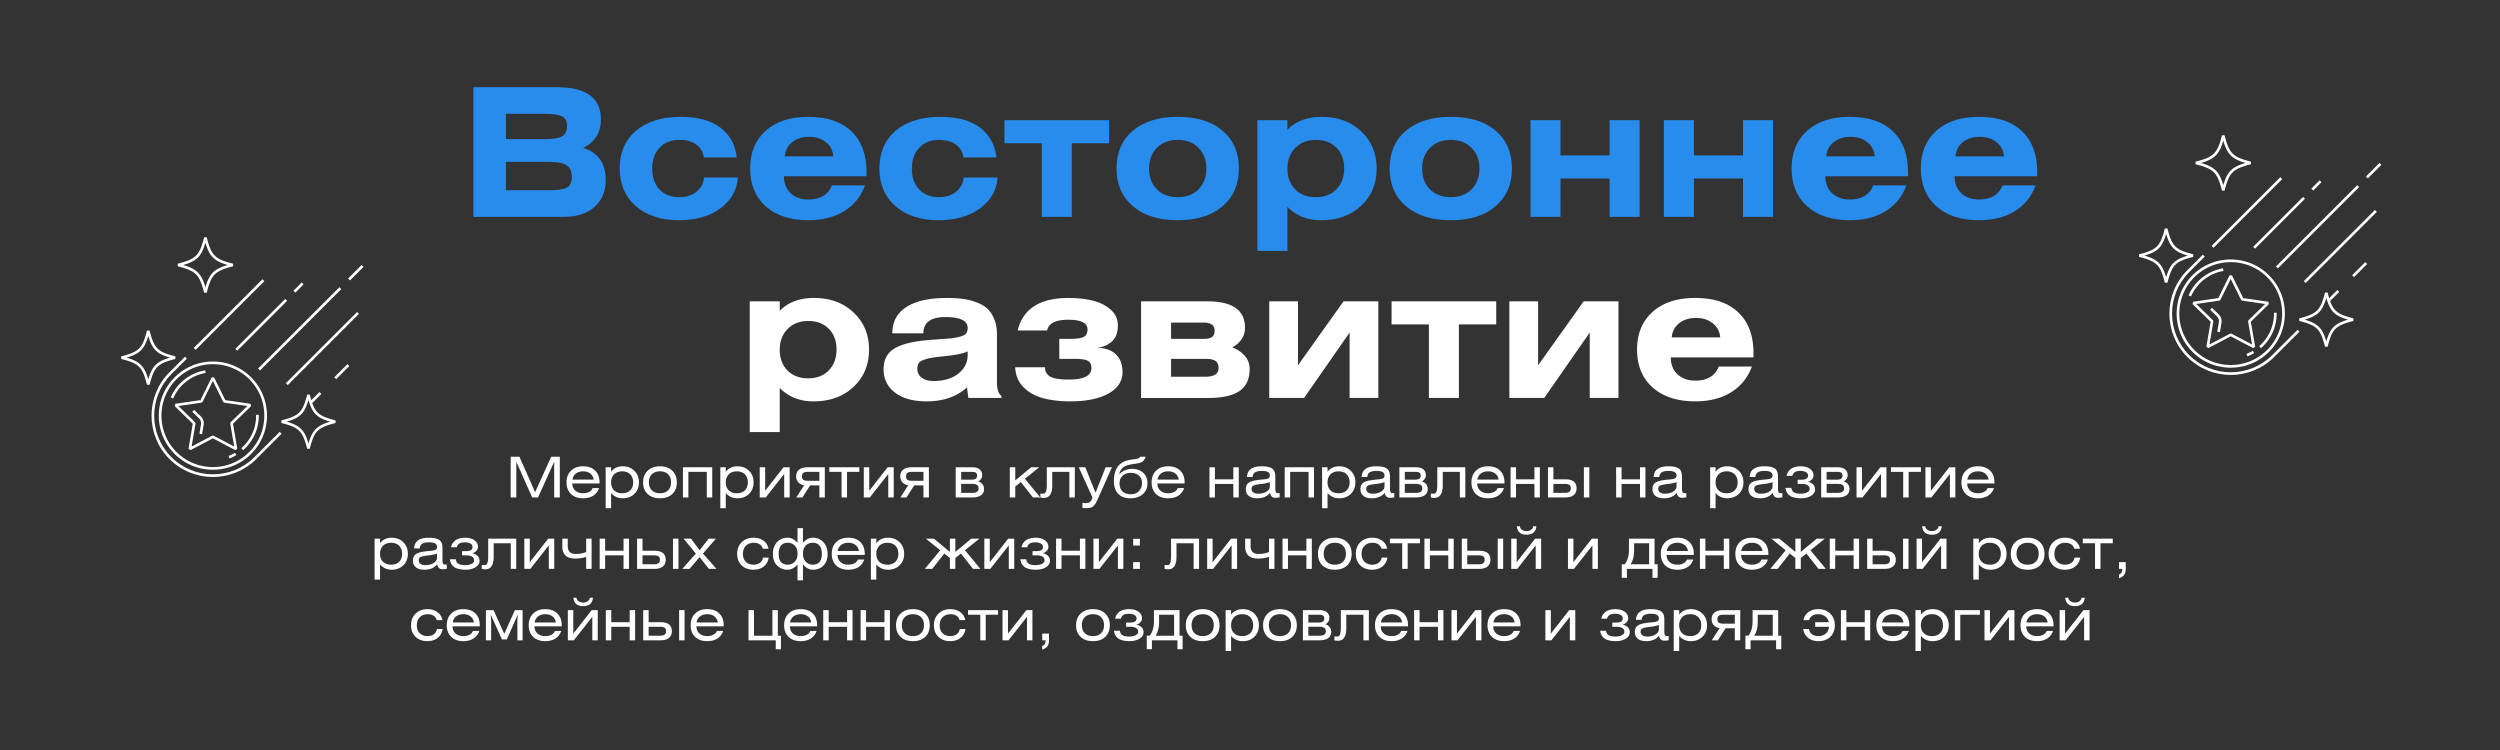 <?xml version="1.0" encoding="UTF-8"?> <svg xmlns="http://www.w3.org/2000/svg" width="980" height="294" fill="none"><rect width="100%" height="100%" fill="#333333" stroke="none"/> <path fill="#278CEC" d="M185.579 85V34.18h32.83c11.434 0 17.15 4.223 17.15 12.67 0 5.087-2.31 8.797-6.93 11.13 5.88 1.867 8.82 6.043 8.82 12.53 0 4.433-1.446 7.957-4.34 10.57-2.893 2.613-6.93 3.92-12.11 3.92h-35.42Zm12.74-21.56v11.13h16.94c3.267 0 5.554-.327 6.86-.98 1.354-.653 2.03-2.077 2.03-4.27 0-2.147-.7-3.663-2.1-4.55-1.4-.887-3.663-1.33-6.79-1.33h-16.94Zm0-18.83v9.94h15.05c3.22 0 5.507-.35 6.86-1.05 1.354-.747 2.03-2.147 2.03-4.2 0-1.867-.676-3.103-2.03-3.71-1.353-.653-3.64-.98-6.86-.98h-15.05ZM288.847 61.69h-12.95c-.326-2.193-1.33-3.873-3.01-5.04-1.633-1.213-3.85-1.82-6.65-1.82-3.173 0-5.74 1.027-7.7 3.08-1.913 2.053-2.87 4.783-2.87 8.19 0 3.407.957 6.137 2.87 8.19 1.96 2.007 4.527 3.01 7.7 3.01 2.707 0 4.947-.7 6.72-2.1 1.82-1.447 2.824-3.313 3.01-5.6h13.3c-.373 4.947-2.683 8.983-6.93 12.11-4.2 3.08-9.613 4.62-16.24 4.62-7 0-12.623-1.843-16.87-5.53-4.2-3.687-6.3-8.61-6.3-14.77 0-6.253 2.124-11.177 6.37-14.77 4.294-3.64 10.174-5.46 17.64-5.46 6.487 0 11.597 1.377 15.33 4.13 3.734 2.753 5.927 6.673 6.58 11.76ZM339.07 72.68c-1.587 4.34-4.293 7.7-8.12 10.08-3.827 2.38-8.517 3.57-14.07 3.57-7.047 0-12.623-1.82-16.73-5.46-4.06-3.64-6.09-8.587-6.09-14.84 0-6.207 2.03-11.13 6.09-14.77 4.06-3.64 9.637-5.46 16.73-5.46 7.327 0 12.95 1.89 16.87 5.67 3.967 3.733 5.95 9.077 5.95 16.03v1.61h-32.41c0 2.753.887 4.97 2.66 6.65 1.773 1.633 4.083 2.45 6.93 2.45 4.667 0 7.747-1.843 9.24-5.53h12.95Zm-31.43-11.41h19.04c-.233-2.333-1.213-4.177-2.94-5.53-1.68-1.4-3.873-2.1-6.58-2.1s-4.923.7-6.65 2.1c-1.68 1.353-2.637 3.197-2.87 5.53ZM390.634 61.69h-12.95c-.326-2.193-1.33-3.873-3.01-5.04-1.633-1.213-3.85-1.82-6.65-1.82-3.173 0-5.74 1.027-7.7 3.08-1.913 2.053-2.87 4.783-2.87 8.19 0 3.407.957 6.137 2.87 8.19 1.96 2.007 4.527 3.01 7.7 3.01 2.707 0 4.947-.7 6.72-2.1 1.82-1.447 2.824-3.313 3.01-5.6h13.3c-.373 4.947-2.683 8.983-6.93 12.11-4.2 3.08-9.613 4.62-16.24 4.62-7 0-12.623-1.843-16.87-5.53-4.2-3.687-6.3-8.61-6.3-14.77 0-6.253 2.124-11.177 6.37-14.77 4.294-3.64 10.174-5.46 17.64-5.46 6.487 0 11.597 1.377 15.33 4.13 3.734 2.753 5.927 6.673 6.58 11.76ZM393.747 47.13h41.02v9.03h-14.63V85h-11.76V56.16h-14.63v-9.03ZM444.123 80.87c-4.293-3.64-6.44-8.587-6.44-14.84s2.123-11.177 6.37-14.77c4.293-3.64 10.173-5.46 17.64-5.46 7.467 0 13.323 1.82 17.57 5.46 4.247 3.593 6.37 8.517 6.37 14.77s-2.147 11.2-6.44 14.84c-4.247 3.64-10.08 5.46-17.5 5.46s-13.277-1.82-17.57-5.46Zm9.38-22.89c-2.053 2.053-3.08 4.76-3.08 8.12 0 3.36 1.027 6.067 3.08 8.12 2.053 2.053 4.783 3.08 8.19 3.08 3.36 0 6.067-1.027 8.12-3.08 2.053-2.1 3.08-4.83 3.08-8.19 0-3.313-1.027-5.997-3.08-8.05-2.053-2.1-4.76-3.15-8.12-3.15-3.407 0-6.137 1.05-8.19 3.15ZM504.662 47.13v3.71c3.266-3.36 7.746-5.04 13.44-5.04 6.346 0 11.526 1.913 15.54 5.74 4.013 3.78 6.02 8.61 6.02 14.49 0 5.973-2.03 10.85-6.09 14.63-4.014 3.78-9.24 5.67-15.68 5.67-5.414 0-9.824-1.75-13.23-5.25v17.29h-11.76V47.13h11.76Zm19.25 10.78c-2.007-2.053-4.69-3.08-8.05-3.08-3.36 0-6.067 1.05-8.12 3.15-2.054 2.1-3.08 4.807-3.08 8.12 0 3.313 1.003 6.02 3.01 8.12 2.053 2.053 4.76 3.08 8.12 3.08 3.36 0 6.043-1.027 8.05-3.08 2.053-2.1 3.08-4.83 3.08-8.19 0-3.36-1.004-6.067-3.01-8.12ZM551.174 80.87c-4.293-3.64-6.44-8.587-6.44-14.84s2.123-11.177 6.37-14.77c4.293-3.64 10.173-5.46 17.64-5.46 7.467 0 13.323 1.82 17.57 5.46 4.247 3.593 6.37 8.517 6.37 14.77s-2.147 11.2-6.44 14.84c-4.247 3.64-10.08 5.46-17.5 5.46s-13.277-1.82-17.57-5.46Zm9.38-22.89c-2.053 2.053-3.08 4.76-3.08 8.12 0 3.36 1.027 6.067 3.08 8.12 2.053 2.053 4.783 3.08 8.19 3.08 3.36 0 6.067-1.027 8.12-3.08 2.053-2.1 3.08-4.83 3.08-8.19 0-3.313-1.027-5.997-3.08-8.05-2.053-2.1-4.76-3.15-8.12-3.15-3.407 0-6.137 1.05-8.19 3.15ZM611.712 47.13v13.79h19.25V47.13h11.76V85h-11.76V69.95h-19.25V85h-11.76V47.13h11.76ZM664.007 47.13v13.79h19.25V47.13h11.76V85h-11.76V69.95h-19.25V85h-11.76V47.13h11.76ZM747.312 72.68c-1.586 4.34-4.293 7.7-8.12 10.08-3.826 2.38-8.516 3.57-14.07 3.57-7.046 0-12.623-1.82-16.73-5.46-4.06-3.64-6.09-8.587-6.09-14.84 0-6.207 2.03-11.13 6.09-14.77 4.06-3.64 9.637-5.46 16.73-5.46 7.327 0 12.95 1.89 16.87 5.67 3.967 3.733 5.95 9.077 5.95 16.03v1.61h-32.41c0 2.753.887 4.97 2.66 6.65 1.774 1.633 4.084 2.45 6.93 2.45 4.667 0 7.747-1.843 9.24-5.53h12.95Zm-31.43-11.41h19.04c-.233-2.333-1.213-4.177-2.94-5.53-1.68-1.4-3.873-2.1-6.58-2.1-2.706 0-4.923.7-6.65 2.1-1.68 1.353-2.636 3.197-2.87 5.53ZM797.967 72.68c-1.587 4.34-4.294 7.7-8.12 10.08-3.827 2.38-8.517 3.57-14.07 3.57-7.047 0-12.624-1.82-16.73-5.46-4.06-3.64-6.09-8.587-6.09-14.84 0-6.207 2.03-11.13 6.09-14.77 4.06-3.64 9.636-5.46 16.73-5.46 7.326 0 12.95 1.89 16.87 5.67 3.966 3.733 5.95 9.077 5.95 16.03v1.61h-32.41c0 2.753.886 4.97 2.66 6.65 1.773 1.633 4.083 2.45 6.93 2.45 4.666 0 7.746-1.843 9.24-5.53h12.95Zm-31.43-11.41h19.04c-.234-2.333-1.214-4.177-2.94-5.53-1.68-1.4-3.874-2.1-6.58-2.1-2.707 0-4.924.7-6.65 2.1-1.68 1.353-2.637 3.197-2.87 5.53Z"></path> <path fill="#fff" d="M305.659 118.13v3.71c3.266-3.36 7.746-5.04 13.44-5.04 6.346 0 11.526 1.913 15.54 5.74 4.013 3.78 6.02 8.61 6.02 14.49 0 5.973-2.03 10.85-6.09 14.63-4.014 3.78-9.24 5.67-15.68 5.67-5.414 0-9.824-1.75-13.23-5.25v17.29h-11.76v-51.24h11.76Zm19.25 10.78c-2.007-2.053-4.69-3.08-8.05-3.08-3.36 0-6.067 1.05-8.12 3.15-2.054 2.1-3.08 4.807-3.08 8.12 0 3.313 1.003 6.02 3.01 8.12 2.053 2.053 4.76 3.08 8.12 3.08 3.36 0 6.043-1.027 8.05-3.08 2.053-2.1 3.08-4.83 3.08-8.19 0-3.36-1.004-6.067-3.01-8.12ZM361.971 130.66h-12.18c0-4.48 1.82-7.91 5.46-10.29 3.64-2.38 8.983-3.57 16.03-3.57 2.24 0 4.223.117 5.95.35 1.773.187 3.523.607 5.25 1.26 1.773.607 3.243 1.423 4.41 2.45 1.167 1.027 2.1 2.403 2.8 4.13.747 1.727 1.12 3.757 1.12 6.09v18.83c0 2.707.583 4.457 1.75 5.25v.84h-12.95l-.56-4.13c-4.06 3.64-9.333 5.46-15.82 5.46-5.273 0-9.403-1.143-12.39-3.43s-4.48-5.32-4.48-9.1c0-3.78 1.423-6.51 4.27-8.19 2.847-1.727 7.42-2.847 13.72-3.36.84-.047 2.053-.14 3.64-.28 2.333-.14 3.99-.257 4.97-.35a33.62 33.62 0 0 0 3.29-.63c1.213-.327 2.03-.747 2.45-1.26.42-.56.63-1.283.63-2.17 0-2.847-2.917-4.27-8.75-4.27-5.74 0-8.61 2.123-8.61 6.37Zm17.36 7.07c-1.447.793-4.643 1.447-9.59 1.96-2.007.187-3.5.373-4.48.56-.98.14-1.983.397-3.01.77-1.027.327-1.727.77-2.1 1.33s-.56 1.283-.56 2.17c0 1.447.56 2.613 1.68 3.5 1.167.887 2.73 1.33 4.69 1.33 4.013 0 7.233-.957 9.66-2.87 2.473-1.913 3.71-4.387 3.71-7.42v-1.33ZM410.481 129.54h-11.55c2.053-8.493 8.703-12.74 19.95-12.74 3.36 0 6.417.327 9.17.98 2.753.607 5.133 1.75 7.14 3.43 2.007 1.68 3.01 3.803 3.01 6.37 0 2.893-.84 5.04-2.52 6.44-1.68 1.353-3.453 2.1-5.32 2.24v.07c3.173.14 5.577 1.05 7.21 2.73 1.633 1.633 2.45 3.897 2.45 6.79 0 3.593-1.867 6.417-5.6 8.47-3.687 2.007-8.657 3.01-14.91 3.01-4.013 0-7.56-.42-10.64-1.26-3.033-.793-5.577-2.217-7.63-4.27-2.053-2.053-3.15-4.667-3.29-7.84h11.69c0 1.68.7 2.917 2.1 3.71 1.447.747 3.827 1.12 7.14 1.12 5.973 0 8.96-1.493 8.96-4.48 0-1.447-.467-2.403-1.4-2.87-.933-.513-2.707-.77-5.32-.77h-5.88v-7.84h4.48c2.473 0 4.177-.257 5.11-.77.98-.513 1.47-1.493 1.47-2.94 0-2.52-2.52-3.78-7.56-3.78-4.947 0-7.7 1.4-8.26 4.2ZM447.297 156v-37.87h26.04c9.8 0 14.7 3.453 14.7 10.36 0 3.22-1.657 5.787-4.97 7.7 1.913.7 3.523 1.773 4.83 3.22 1.307 1.447 1.96 3.197 1.96 5.25 0 3.967-1.353 6.86-4.06 8.68-2.66 1.773-6.743 2.66-12.25 2.66h-26.25Zm11.76-15.33v7h13.51c3.407 0 5.11-1.12 5.11-3.36 0-1.353-.397-2.287-1.19-2.8-.793-.56-2.077-.84-3.85-.84h-13.58Zm0-14.21v6.37h12.67c1.587 0 2.707-.233 3.36-.7.7-.513 1.05-1.353 1.05-2.52 0-2.1-1.423-3.15-4.27-3.15h-12.81ZM508.811 118.13v25.06l17.85-25.06h13.65V156h-11.27v-25.62L511.191 156h-13.65v-37.87h11.27ZM545.496 118.13h41.02v9.03h-14.63V156h-11.76v-28.84h-14.63v-9.03ZM602.942 118.13v25.06l17.85-25.06h13.65V156h-11.27v-25.62L605.322 156h-13.65v-37.87h11.27ZM686.737 143.68c-1.587 4.34-4.293 7.7-8.12 10.08-3.827 2.38-8.517 3.57-14.07 3.57-7.047 0-12.623-1.82-16.73-5.46-4.06-3.64-6.09-8.587-6.09-14.84 0-6.207 2.03-11.13 6.09-14.77 4.06-3.64 9.637-5.46 16.73-5.46 7.327 0 12.95 1.89 16.87 5.67 3.967 3.733 5.95 9.077 5.95 16.03v1.61h-32.41c0 2.753.887 4.97 2.66 6.65 1.773 1.633 4.083 2.45 6.93 2.45 4.667 0 7.747-1.843 9.24-5.53h12.95Zm-31.43-11.41h19.04c-.233-2.333-1.213-4.177-2.94-5.53-1.68-1.4-3.873-2.1-6.58-2.1s-4.923.7-6.65 2.1c-1.68 1.353-2.637 3.197-2.87 5.53ZM200.192 179.028h3.41l6.16 13.904 6.314-13.904h3.366V195h-2.2v-14.014L210.906 195h-2.288l-6.226-14.014V195h-2.2v-15.972ZM235.019 189.522h-10.67c0 1.159.388 2.09 1.166 2.794.777.689 1.796 1.034 3.058 1.034.938 0 1.738-.176 2.398-.528.674-.352 1.129-.851 1.364-1.496h2.486c-.411 1.276-1.166 2.266-2.266 2.97-1.086.689-2.413 1.034-3.982 1.034-1.995 0-3.579-.557-4.752-1.672-1.159-1.129-1.738-2.647-1.738-4.554 0-1.921.586-3.454 1.76-4.598 1.173-1.144 2.75-1.716 4.73-1.716 2.024 0 3.6.565 4.73 1.694 1.144 1.115 1.716 2.655 1.716 4.62v.418Zm-10.626-1.518h8.338c-.162-1.012-.609-1.804-1.342-2.376-.734-.572-1.672-.858-2.816-.858-1.13 0-2.068.286-2.816.858-.734.572-1.188 1.364-1.364 2.376ZM239.553 183.164v1.782c1.071-1.437 2.596-2.156 4.576-2.156 1.863 0 3.381.594 4.554 1.782 1.188 1.173 1.782 2.684 1.782 4.532 0 1.833-.594 3.329-1.782 4.488-1.173 1.159-2.699 1.738-4.576 1.738-1.833 0-3.351-.689-4.554-2.068v5.94h-2.134v-16.038h2.134Zm7.48 2.772c-.763-.777-1.811-1.166-3.146-1.166s-2.391.396-3.168 1.188c-.777.777-1.166 1.826-1.166 3.146 0 1.305.389 2.339 1.166 3.102.777.763 1.833 1.144 3.168 1.144 1.335 0 2.383-.374 3.146-1.122.777-.763 1.166-1.804 1.166-3.124 0-1.335-.389-2.391-1.166-3.168ZM253.878 184.528c1.203-1.159 2.816-1.738 4.84-1.738s3.63.579 4.818 1.738c1.188 1.144 1.782 2.669 1.782 4.576 0 1.907-.594 3.425-1.782 4.554-1.188 1.115-2.794 1.672-4.818 1.672-2.038 0-3.652-.557-4.84-1.672-1.188-1.129-1.782-2.647-1.782-4.554 0-1.907.594-3.432 1.782-4.576Zm8.008 1.386c-.762-.763-1.818-1.144-3.168-1.144-1.349 0-2.412.381-3.19 1.144-.777.763-1.166 1.811-1.166 3.146s.389 2.383 1.166 3.146c.778.763 1.841 1.144 3.19 1.144 1.35 0 2.406-.381 3.168-1.144.778-.763 1.166-1.811 1.166-3.146s-.388-2.383-1.166-3.146ZM267.712 183.164h11.484V195h-2.134v-10.032h-7.216V195h-2.134v-11.836ZM284.498 183.164v1.782c1.071-1.437 2.596-2.156 4.576-2.156 1.863 0 3.381.594 4.554 1.782 1.188 1.173 1.782 2.684 1.782 4.532 0 1.833-.594 3.329-1.782 4.488-1.173 1.159-2.698 1.738-4.576 1.738-1.833 0-3.351-.689-4.554-2.068v5.94h-2.134v-16.038h2.134Zm7.48 2.772c-.762-.777-1.811-1.166-3.146-1.166-1.334 0-2.39.396-3.168 1.188-.777.777-1.166 1.826-1.166 3.146 0 1.305.389 2.339 1.166 3.102.778.763 1.834 1.144 3.168 1.144 1.335 0 2.384-.374 3.146-1.122.778-.763 1.166-1.804 1.166-3.124 0-1.335-.388-2.391-1.166-3.168ZM299.946 183.164v9.218l7.216-9.218h2.376V195h-2.134v-9.196L300.166 195h-2.354v-11.836h2.134ZM323.326 183.164V195h-2.134v-4.73h-3.608l-3.036 4.73h-2.398l3.08-4.774c-.924-.147-1.679-.528-2.266-1.144-.572-.616-.858-1.408-.858-2.376 0-1.173.396-2.053 1.188-2.64.792-.601 1.907-.902 3.344-.902h6.688Zm-2.134 5.302v-3.498h-4.51c-.806 0-1.393.139-1.76.418-.366.279-.55.726-.55 1.342 0 .631.176 1.078.528 1.342.352.264.968.396 1.848.396h4.444ZM325.085 183.164h11.77v1.804h-4.818V195h-2.134v-10.032h-4.818v-1.804ZM340.744 183.164v9.218l7.216-9.218h2.376V195h-2.134v-9.196L340.964 195h-2.354v-11.836h2.134ZM364.125 183.164V195h-2.134v-4.73h-3.608l-3.036 4.73h-2.398l3.08-4.774c-.924-.147-1.679-.528-2.266-1.144-.572-.616-.858-1.408-.858-2.376 0-1.173.396-2.053 1.188-2.64.792-.601 1.907-.902 3.344-.902h6.688Zm-2.134 5.302v-3.498h-4.51c-.807 0-1.393.139-1.76.418-.367.279-.55.726-.55 1.342 0 .631.176 1.078.528 1.342.352.264.968.396 1.848.396h4.444ZM374.64 195v-11.836h6.468c1.246 0 2.207.271 2.882.814.689.543 1.034 1.283 1.034 2.222 0 1.129-.536 1.973-1.606 2.53.748.205 1.32.565 1.716 1.078.41.513.616 1.144.616 1.892 0 1.085-.411 1.907-1.232 2.464-.822.557-1.958.836-3.41.836h-6.468Zm2.134-5.324v3.52h4.466c1.584 0 2.376-.587 2.376-1.76 0-.616-.213-1.063-.638-1.342-.411-.279-1.064-.418-1.958-.418h-4.246Zm0-4.708v3.058h4.07c1.437 0 2.156-.506 2.156-1.518 0-.557-.154-.953-.462-1.188-.308-.235-.866-.352-1.672-.352h-4.092ZM397.979 183.164v5.17l6.226-5.17h3.168l-5.61 4.51 6.028 7.326h-2.882l-4.73-6.028-2.2 1.76V195h-2.134v-11.836h2.134ZM410.349 183.164h10.978V195h-2.134v-10.032h-6.71v5.258c0 3.3-1.093 4.95-3.278 4.95-.484 0-.946-.059-1.386-.176v-1.54c.205.044.499.066.88.066.425 0 .748-.088.968-.264.22-.176.389-.55.506-1.122.117-.587.176-1.452.176-2.596v-6.38ZM422.877 183.164h2.552l4.026 9.966 3.938-9.966h2.486l-5.236 11.748a93.098 93.098 0 0 1-.572 1.254c-.117.264-.279.587-.484.968-.205.396-.381.667-.528.814a7.118 7.118 0 0 1-.572.55c-.22.22-.455.359-.704.418a8.512 8.512 0 0 1-.858.198 6.307 6.307 0 0 1-1.122.088c-.396 0-.887-.029-1.474-.088v-2.024c.543.088.961.132 1.254.132.763 0 1.335-.161 1.716-.484.381-.323.697-.902.946-1.738l-5.368-11.836ZM446.943 179.05h2.178c-.425 1.071-.931 1.76-1.518 2.068-.587.308-1.672.565-3.256.77-1.863.249-3.212.689-4.048 1.32-.836.616-1.349 1.533-1.54 2.75.543-.66 1.269-1.188 2.178-1.584a7.037 7.037 0 0 1 2.794-.594c1.775 0 3.227.506 4.356 1.518 1.144 1.012 1.716 2.383 1.716 4.114 0 1.833-.623 3.278-1.87 4.334-1.247 1.056-2.867 1.584-4.862 1.584-2.053 0-3.637-.594-4.752-1.782-1.115-1.188-1.672-2.853-1.672-4.994 0-2.405.535-4.319 1.606-5.742 1.085-1.437 2.845-2.317 5.28-2.64 1.305-.161 2.156-.308 2.552-.44.396-.132.682-.359.858-.682Zm-.484 7.37c-.792-.704-1.848-1.056-3.168-1.056s-2.391.374-3.212 1.122c-.807.748-1.21 1.738-1.21 2.97 0 1.379.389 2.442 1.166 3.19.777.733 1.863 1.1 3.256 1.1 1.32 0 2.376-.411 3.168-1.232.807-.836 1.21-1.87 1.21-3.102 0-1.291-.403-2.288-1.21-2.992ZM464.364 189.522h-10.67c0 1.159.389 2.09 1.166 2.794.778.689 1.797 1.034 3.058 1.034.939 0 1.738-.176 2.398-.528.675-.352 1.13-.851 1.364-1.496h2.486c-.41 1.276-1.166 2.266-2.266 2.97-1.085.689-2.412 1.034-3.982 1.034-1.994 0-3.578-.557-4.752-1.672-1.158-1.129-1.738-2.647-1.738-4.554 0-1.921.587-3.454 1.76-4.598 1.174-1.144 2.75-1.716 4.73-1.716 2.024 0 3.601.565 4.73 1.694 1.144 1.115 1.716 2.655 1.716 4.62v.418Zm-10.626-1.518h8.338c-.161-1.012-.608-1.804-1.342-2.376-.733-.572-1.672-.858-2.816-.858-1.129 0-2.068.286-2.816.858-.733.572-1.188 1.364-1.364 2.376ZM476.246 183.164v4.73h7.216v-4.73h2.134V195h-2.134v-5.302h-7.216V195h-2.134v-11.836h2.134ZM497.785 188.928c-.558.337-1.753.609-3.586.814-1.335.147-2.266.337-2.794.572-.528.235-.792.682-.792 1.342 0 .572.227 1.027.682 1.364.469.337 1.114.506 1.936.506 1.32 0 2.405-.279 3.256-.836.865-.557 1.298-1.225 1.298-2.002v-1.76Zm.066 4.246c-1.13 1.437-2.787 2.156-4.972 2.156-1.467 0-2.589-.315-3.366-.946-.778-.631-1.166-1.503-1.166-2.618 0-.543.08-1.012.242-1.408.176-.396.403-.719.682-.968.293-.249.682-.462 1.166-.638.498-.191.997-.33 1.496-.418a33.696 33.696 0 0 1 1.87-.264c.205-.029.476-.059.814-.088l.748-.066c.161-.015.366-.037.616-.066.264-.044.454-.081.572-.11.117-.029.256-.073.418-.132.176-.059.3-.117.374-.176.073-.073.146-.154.22-.242a.817.817 0 0 0 .176-.33c.029-.132.044-.279.044-.44 0-.631-.257-1.093-.77-1.386-.499-.293-1.284-.44-2.354-.44-1.203 0-2.098.191-2.684.572-.572.367-.888.968-.946 1.804h-2.222c.146-2.787 2.046-4.18 5.698-4.18 1.98 0 3.373.293 4.18.88.821.587 1.232 1.599 1.232 3.036v4.796c0 .645.073 1.115.22 1.408.161.279.44.418.836.418.161 0 .374-.022.638-.066v1.716c-.631.103-1.196.154-1.694.154-1.159 0-1.848-.653-2.068-1.958ZM503.61 183.164h11.484V195h-2.134v-10.032h-7.216V195h-2.134v-11.836ZM520.397 183.164v1.782c1.07-1.437 2.596-2.156 4.576-2.156 1.862 0 3.38.594 4.554 1.782 1.188 1.173 1.782 2.684 1.782 4.532 0 1.833-.594 3.329-1.782 4.488-1.174 1.159-2.699 1.738-4.576 1.738-1.834 0-3.352-.689-4.554-2.068v5.94h-2.134v-16.038h2.134Zm7.48 2.772c-.763-.777-1.812-1.166-3.146-1.166-1.335 0-2.391.396-3.168 1.188-.778.777-1.166 1.826-1.166 3.146 0 1.305.388 2.339 1.166 3.102.777.763 1.833 1.144 3.168 1.144 1.334 0 2.383-.374 3.146-1.122.777-.763 1.166-1.804 1.166-3.124 0-1.335-.389-2.391-1.166-3.168ZM542.73 188.928c-.557.337-1.753.609-3.586.814-1.335.147-2.266.337-2.794.572-.528.235-.792.682-.792 1.342 0 .572.227 1.027.682 1.364.469.337 1.115.506 1.936.506 1.32 0 2.405-.279 3.256-.836.865-.557 1.298-1.225 1.298-2.002v-1.76Zm.066 4.246c-1.129 1.437-2.787 2.156-4.972 2.156-1.467 0-2.589-.315-3.366-.946-.777-.631-1.166-1.503-1.166-2.618 0-.543.081-1.012.242-1.408.176-.396.403-.719.682-.968.293-.249.682-.462 1.166-.638.499-.191.997-.33 1.496-.418a33.834 33.834 0 0 1 1.87-.264c.205-.029.477-.059.814-.088l.748-.066c.161-.015.367-.037.616-.066a8.37 8.37 0 0 0 .572-.11c.117-.029.257-.073.418-.132a1.27 1.27 0 0 0 .374-.176c.073-.073.147-.154.22-.242a.805.805 0 0 0 .176-.33c.029-.132.044-.279.044-.44 0-.631-.257-1.093-.77-1.386-.499-.293-1.283-.44-2.354-.44-1.203 0-2.097.191-2.684.572-.572.367-.887.968-.946 1.804h-2.222c.147-2.787 2.046-4.18 5.698-4.18 1.98 0 3.373.293 4.18.88.821.587 1.232 1.599 1.232 3.036v4.796c0 .645.073 1.115.22 1.408.161.279.44.418.836.418.161 0 .374-.022.638-.066v1.716c-.631.103-1.195.154-1.694.154-1.159 0-1.848-.653-2.068-1.958ZM548.556 195v-11.836h6.468c1.246 0 2.207.271 2.882.814.689.543 1.034 1.283 1.034 2.222 0 1.129-.536 1.973-1.606 2.53.748.205 1.32.565 1.716 1.078.41.513.616 1.144.616 1.892 0 1.085-.411 1.907-1.232 2.464-.822.557-1.958.836-3.41.836h-6.468Zm2.134-5.324v3.52h4.466c1.584 0 2.376-.587 2.376-1.76 0-.616-.213-1.063-.638-1.342-.411-.279-1.064-.418-1.958-.418h-4.246Zm0-4.708v3.058h4.07c1.437 0 2.156-.506 2.156-1.518 0-.557-.154-.953-.462-1.188-.308-.235-.866-.352-1.672-.352h-4.092ZM563.425 183.164h10.978V195h-2.134v-10.032h-6.71v5.258c0 3.3-1.093 4.95-3.278 4.95-.484 0-.946-.059-1.386-.176v-1.54c.205.044.499.066.88.066.425 0 .748-.088.968-.264.22-.176.389-.55.506-1.122.117-.587.176-1.452.176-2.596v-6.38ZM589.747 189.522h-10.67c0 1.159.389 2.09 1.166 2.794.777.689 1.797 1.034 3.058 1.034.939 0 1.738-.176 2.398-.528.675-.352 1.129-.851 1.364-1.496h2.486c-.411 1.276-1.166 2.266-2.266 2.97-1.085.689-2.413 1.034-3.982 1.034-1.995 0-3.579-.557-4.752-1.672-1.159-1.129-1.738-2.647-1.738-4.554 0-1.921.587-3.454 1.76-4.598 1.173-1.144 2.75-1.716 4.73-1.716 2.024 0 3.601.565 4.73 1.694 1.144 1.115 1.716 2.655 1.716 4.62v.418Zm-10.626-1.518h8.338c-.161-1.012-.609-1.804-1.342-2.376-.733-.572-1.672-.858-2.816-.858-1.129 0-2.068.286-2.816.858-.733.572-1.188 1.364-1.364 2.376ZM594.281 183.164v4.73h7.216v-4.73h2.134V195h-2.134v-5.302h-7.216V195h-2.134v-11.836h2.134ZM606.8 183.164h2.134v4.73h4.664c2.948 0 4.422 1.181 4.422 3.542 0 1.159-.389 2.046-1.166 2.662-.763.601-1.848.902-3.256.902H606.8v-11.836Zm2.134 6.534v3.498h4.488c.806 0 1.393-.139 1.76-.418.381-.293.572-.741.572-1.342 0-.631-.176-1.078-.528-1.342-.352-.264-.961-.396-1.826-.396h-4.466ZM620.88 195v-11.836h2.134V195h-2.134ZM635.66 183.164v4.73h7.216v-4.73h2.134V195h-2.134v-5.302h-7.216V195h-2.134v-11.836h2.134ZM657.199 188.928c-.558.337-1.753.609-3.586.814-1.335.147-2.266.337-2.794.572-.528.235-.792.682-.792 1.342 0 .572.227 1.027.682 1.364.469.337 1.114.506 1.936.506 1.32 0 2.405-.279 3.256-.836.865-.557 1.298-1.225 1.298-2.002v-1.76Zm.066 4.246c-1.13 1.437-2.787 2.156-4.972 2.156-1.467 0-2.589-.315-3.366-.946-.778-.631-1.166-1.503-1.166-2.618 0-.543.08-1.012.242-1.408.176-.396.403-.719.682-.968.293-.249.682-.462 1.166-.638.498-.191.997-.33 1.496-.418a33.696 33.696 0 0 1 1.87-.264c.205-.029.476-.059.814-.088l.748-.066c.161-.015.366-.037.616-.066.264-.044.454-.081.572-.11.117-.029.256-.073.418-.132.176-.059.3-.117.374-.176.073-.073.146-.154.22-.242a.817.817 0 0 0 .176-.33c.029-.132.044-.279.044-.44 0-.631-.257-1.093-.77-1.386-.499-.293-1.284-.44-2.354-.44-1.203 0-2.098.191-2.684.572-.572.367-.888.968-.946 1.804h-2.222c.146-2.787 2.046-4.18 5.698-4.18 1.98 0 3.373.293 4.18.88.821.587 1.232 1.599 1.232 3.036v4.796c0 .645.073 1.115.22 1.408.161.279.44.418.836.418.161 0 .374-.022.638-.066v1.716c-.631.103-1.196.154-1.694.154-1.159 0-1.848-.653-2.068-1.958ZM672.506 183.164v1.782c1.071-1.437 2.596-2.156 4.576-2.156 1.863 0 3.381.594 4.554 1.782 1.188 1.173 1.782 2.684 1.782 4.532 0 1.833-.594 3.329-1.782 4.488-1.173 1.159-2.699 1.738-4.576 1.738-1.833 0-3.351-.689-4.554-2.068v5.94h-2.134v-16.038h2.134Zm7.48 2.772c-.763-.777-1.811-1.166-3.146-1.166s-2.391.396-3.168 1.188c-.777.777-1.166 1.826-1.166 3.146 0 1.305.389 2.339 1.166 3.102.777.763 1.833 1.144 3.168 1.144 1.335 0 2.383-.374 3.146-1.122.777-.763 1.166-1.804 1.166-3.124 0-1.335-.389-2.391-1.166-3.168ZM694.839 188.928c-.557.337-1.752.609-3.586.814-1.334.147-2.266.337-2.794.572-.528.235-.792.682-.792 1.342 0 .572.228 1.027.682 1.364.47.337 1.115.506 1.936.506 1.32 0 2.406-.279 3.256-.836.866-.557 1.298-1.225 1.298-2.002v-1.76Zm.066 4.246c-1.129 1.437-2.786 2.156-4.972 2.156-1.466 0-2.588-.315-3.366-.946-.777-.631-1.166-1.503-1.166-2.618 0-.543.081-1.012.242-1.408.176-.396.404-.719.682-.968.294-.249.682-.462 1.166-.638.499-.191.998-.33 1.496-.418a33.834 33.834 0 0 1 1.87-.264c.206-.029.477-.059.814-.088l.748-.066c.162-.015.367-.037.616-.066a8.37 8.37 0 0 0 .572-.11c.118-.029.257-.073.418-.132a1.27 1.27 0 0 0 .374-.176c.074-.073.147-.154.22-.242a.805.805 0 0 0 .176-.33c.03-.132.044-.279.044-.44 0-.631-.256-1.093-.77-1.386-.498-.293-1.283-.44-2.354-.44-1.202 0-2.097.191-2.684.572-.572.367-.887.968-.946 1.804h-2.222c.147-2.787 2.046-4.18 5.698-4.18 1.98 0 3.374.293 4.18.88.822.587 1.232 1.599 1.232 3.036v4.796c0 .645.074 1.115.22 1.408.162.279.44.418.836.418.162 0 .374-.022.638-.066v1.716c-.63.103-1.195.154-1.694.154-1.158 0-1.848-.653-2.068-1.958ZM702.601 186.53h-2.244c.059-.411.191-.814.396-1.21.22-.411.528-.814.924-1.21.411-.396.975-.711 1.694-.946.733-.249 1.562-.374 2.486-.374 1.54 0 2.765.337 3.674 1.012.909.66 1.364 1.496 1.364 2.508 0 .631-.213 1.173-.638 1.628a2.824 2.824 0 0 1-1.562.88c1.877.528 2.816 1.533 2.816 3.014 0 1.041-.528 1.885-1.584 2.53-1.041.645-2.354.968-3.938.968-.895 0-1.694-.081-2.398-.242-.689-.147-1.254-.345-1.694-.594a4.198 4.198 0 0 1-1.078-.946 3.888 3.888 0 0 1-.638-1.1 5.877 5.877 0 0 1-.286-1.21h2.31c.117.807.455 1.393 1.012 1.76.572.352 1.467.528 2.684.528.953 0 1.767-.161 2.442-.484.689-.323 1.034-.799 1.034-1.43 0-1.276-1.093-1.914-3.278-1.914h-1.43v-1.65h1.298c1.012 0 1.731-.132 2.156-.396.425-.264.638-.689.638-1.276 0-.572-.293-1.012-.88-1.32-.587-.308-1.254-.462-2.002-.462-.997 0-1.753.154-2.266.462-.513.308-.851.799-1.012 1.474ZM713.899 195v-11.836h6.468c1.247 0 2.208.271 2.882.814.69.543 1.034 1.283 1.034 2.222 0 1.129-.535 1.973-1.606 2.53.748.205 1.32.565 1.716 1.078.411.513.616 1.144.616 1.892 0 1.085-.41 1.907-1.232 2.464-.821.557-1.958.836-3.41.836h-6.468Zm2.134-5.324v3.52h4.466c1.584 0 2.376-.587 2.376-1.76 0-.616-.212-1.063-.638-1.342-.41-.279-1.063-.418-1.958-.418h-4.246Zm0-4.708v3.058h4.07c1.438 0 2.156-.506 2.156-1.518 0-.557-.154-.953-.462-1.188-.308-.235-.865-.352-1.672-.352h-4.092ZM729.891 183.164v9.218l7.216-9.218h2.376V195h-2.134v-9.196L730.111 195h-2.354v-11.836h2.134ZM741.237 183.164h11.771v1.804h-4.818V195h-2.135v-10.032h-4.818v-1.804ZM756.897 183.164v9.218l7.216-9.218h2.376V195h-2.134v-9.196L757.117 195h-2.354v-11.836h2.134ZM781.817 189.522h-10.67c0 1.159.389 2.09 1.166 2.794.778.689 1.797 1.034 3.058 1.034.939 0 1.738-.176 2.398-.528.675-.352 1.13-.851 1.364-1.496h2.486c-.41 1.276-1.166 2.266-2.266 2.97-1.085.689-2.412 1.034-3.982 1.034-1.994 0-3.578-.557-4.752-1.672-1.158-1.129-1.738-2.647-1.738-4.554 0-1.921.587-3.454 1.76-4.598 1.174-1.144 2.75-1.716 4.73-1.716 2.024 0 3.601.565 4.73 1.694 1.144 1.115 1.716 2.655 1.716 4.62v.418Zm-10.626-1.518h8.338c-.161-1.012-.608-1.804-1.342-2.376-.733-.572-1.672-.858-2.816-.858-1.129 0-2.068.286-2.816.858-.733.572-1.188 1.364-1.364 2.376ZM148.975 211.164v1.782c1.07-1.437 2.596-2.156 4.576-2.156 1.862 0 3.38.594 4.554 1.782 1.188 1.173 1.782 2.684 1.782 4.532 0 1.833-.594 3.329-1.782 4.488-1.174 1.159-2.699 1.738-4.576 1.738-1.834 0-3.352-.689-4.554-2.068v5.94h-2.134v-16.038h2.134Zm7.48 2.772c-.763-.777-1.812-1.166-3.146-1.166-1.335 0-2.391.396-3.168 1.188-.778.777-1.166 1.826-1.166 3.146 0 1.305.388 2.339 1.166 3.102.777.763 1.833 1.144 3.168 1.144 1.334 0 2.383-.374 3.146-1.122.777-.763 1.166-1.804 1.166-3.124 0-1.335-.389-2.391-1.166-3.168ZM171.308 216.928c-.557.337-1.753.609-3.586.814-1.335.147-2.266.337-2.794.572-.528.235-.792.682-.792 1.342 0 .572.227 1.027.682 1.364.469.337 1.115.506 1.936.506 1.32 0 2.405-.279 3.256-.836.865-.557 1.298-1.225 1.298-2.002v-1.76Zm.066 4.246c-1.129 1.437-2.787 2.156-4.972 2.156-1.467 0-2.589-.315-3.366-.946-.777-.631-1.166-1.503-1.166-2.618 0-.543.081-1.012.242-1.408.176-.396.403-.719.682-.968.293-.249.682-.462 1.166-.638.499-.191.997-.33 1.496-.418a33.834 33.834 0 0 1 1.87-.264c.205-.029.477-.059.814-.088l.748-.066c.161-.015.367-.037.616-.066a8.37 8.37 0 0 0 .572-.11c.117-.029.257-.073.418-.132a1.27 1.27 0 0 0 .374-.176c.073-.073.147-.154.22-.242a.805.805 0 0 0 .176-.33c.029-.132.044-.279.044-.44 0-.631-.257-1.093-.77-1.386-.499-.293-1.283-.44-2.354-.44-1.203 0-2.097.191-2.684.572-.572.367-.887.968-.946 1.804h-2.222c.147-2.787 2.046-4.18 5.698-4.18 1.98 0 3.373.293 4.18.88.821.587 1.232 1.599 1.232 3.036v4.796c0 .645.073 1.115.22 1.408.161.279.44.418.836.418.161 0 .374-.022.638-.066v1.716c-.631.103-1.195.154-1.694.154-1.159 0-1.848-.653-2.068-1.958ZM179.07 214.53h-2.244c.058-.411.19-.814.396-1.21.22-.411.528-.814.924-1.21.41-.396.975-.711 1.694-.946.733-.249 1.562-.374 2.486-.374 1.54 0 2.764.337 3.674 1.012.909.66 1.364 1.496 1.364 2.508 0 .631-.213 1.173-.638 1.628a2.827 2.827 0 0 1-1.562.88c1.877.528 2.816 1.533 2.816 3.014 0 1.041-.528 1.885-1.584 2.53-1.042.645-2.354.968-3.938.968-.895 0-1.694-.081-2.398-.242-.69-.147-1.254-.345-1.694-.594a4.182 4.182 0 0 1-1.078-.946 3.864 3.864 0 0 1-.638-1.1 5.813 5.813 0 0 1-.286-1.21h2.31c.117.807.454 1.393 1.012 1.76.572.352 1.466.528 2.684.528.953 0 1.767-.161 2.442-.484.689-.323 1.034-.799 1.034-1.43 0-1.276-1.093-1.914-3.278-1.914h-1.43v-1.65h1.298c1.012 0 1.73-.132 2.156-.396.425-.264.638-.689.638-1.276 0-.572-.294-1.012-.88-1.32-.587-.308-1.254-.462-2.002-.462-.998 0-1.753.154-2.266.462-.514.308-.851.799-1.012 1.474ZM191.38 211.164h10.978V223h-2.134v-10.032h-6.71v5.258c0 3.3-1.093 4.95-3.278 4.95-.484 0-.946-.059-1.386-.176v-1.54c.205.044.499.066.88.066.425 0 .748-.088.968-.264.22-.176.389-.55.506-1.122.117-.587.176-1.452.176-2.596v-6.38ZM207.67 211.164v9.218l7.216-9.218h2.376V223h-2.134v-9.196L207.89 223h-2.354v-11.836h2.134ZM220.425 211.164h2.134v2.904c0 2.053 1.048 3.08 3.146 3.08 1.466 0 2.823-.249 4.07-.748v-5.236h2.134V223h-2.134v-4.73c-1.159.455-2.611.682-4.356.682-3.33 0-4.994-1.599-4.994-4.796v-2.992ZM237.211 211.164v4.73h7.216v-4.73h2.134V223h-2.134v-5.302h-7.216V223h-2.134v-11.836h2.134ZM249.729 211.164h2.134v4.73h4.664c2.948 0 4.422 1.181 4.422 3.542 0 1.159-.388 2.046-1.166 2.662-.762.601-1.848.902-3.256.902h-6.798v-11.836Zm2.134 6.534v3.498h4.488c.807 0 1.394-.139 1.76-.418.382-.293.572-.741.572-1.342 0-.631-.176-1.078-.528-1.342-.352-.264-.96-.396-1.826-.396h-4.466ZM263.809 223v-11.836h2.134V223h-2.134ZM267.986 211.164h2.904l3.366 4.532 3.52-4.532h2.86l-5.082 5.83 5.302 6.006h-2.992l-3.608-4.62-3.96 4.62h-2.816l5.28-6.006-4.774-5.83ZM301.261 215.102h-2.222a2.95 2.95 0 0 0-1.232-1.716c-.616-.411-1.356-.616-2.222-.616-1.349 0-2.412.389-3.19 1.166-.777.777-1.166 1.841-1.166 3.19 0 1.305.382 2.339 1.144 3.102.778.748 1.797 1.122 3.058 1.122.983 0 1.804-.242 2.464-.726.66-.499 1.064-1.181 1.21-2.046h2.244c-.249 1.496-.909 2.662-1.98 3.498-1.056.836-2.398 1.254-4.026 1.254-1.892 0-3.432-.565-4.62-1.694-1.173-1.144-1.76-2.655-1.76-4.532 0-1.877.594-3.395 1.782-4.554 1.188-1.173 2.736-1.76 4.642-1.76 1.555 0 2.86.389 3.916 1.166 1.056.777 1.709 1.826 1.958 3.146ZM312.629 207.028h2.134v5.764c1.159-1.335 2.457-2.002 3.894-2.002 1.716 0 3.102.601 4.158 1.804 1.071 1.188 1.606 2.684 1.606 4.488 0 1.995-.542 3.535-1.628 4.62-1.085 1.085-2.464 1.628-4.136 1.628-.748 0-1.474-.198-2.178-.594a5.53 5.53 0 0 1-1.716-1.518v6.27h-2.134v-6.27a5.437 5.437 0 0 1-1.738 1.518 4.268 4.268 0 0 1-2.156.594c-1.642 0-3.014-.55-4.114-1.65-1.1-1.1-1.65-2.64-1.65-4.62 0-1.804.528-3.3 1.584-4.488 1.071-1.188 2.464-1.782 4.18-1.782 1.438 0 2.736.667 3.894 2.002v-5.764Zm5.962 5.742c-1.144 0-2.068.381-2.772 1.144-.704.748-1.056 1.797-1.056 3.146 0 1.379.382 2.442 1.144 3.19.778.733 1.672 1.1 2.684 1.1 2.376 0 3.564-1.423 3.564-4.268 0-1.379-.3-2.442-.902-3.19-.586-.748-1.474-1.122-2.662-1.122Zm-9.79 0c-1.188 0-2.082.374-2.684 1.122-.586.748-.88 1.811-.88 3.19 0 2.845 1.188 4.268 3.564 4.268 1.012 0 1.9-.367 2.662-1.1.778-.748 1.166-1.811 1.166-3.19 0-1.349-.352-2.398-1.056-3.146-.704-.763-1.628-1.144-2.772-1.144ZM338.981 217.522h-10.67c0 1.159.389 2.09 1.166 2.794.778.689 1.797 1.034 3.058 1.034.939 0 1.738-.176 2.398-.528.675-.352 1.13-.851 1.364-1.496h2.486c-.41 1.276-1.166 2.266-2.266 2.97-1.085.689-2.412 1.034-3.982 1.034-1.994 0-3.578-.557-4.752-1.672-1.158-1.129-1.738-2.647-1.738-4.554 0-1.921.587-3.454 1.76-4.598 1.174-1.144 2.75-1.716 4.73-1.716 2.024 0 3.601.565 4.73 1.694 1.144 1.115 1.716 2.655 1.716 4.62v.418Zm-10.626-1.518h8.338c-.161-1.012-.608-1.804-1.342-2.376-.733-.572-1.672-.858-2.816-.858-1.129 0-2.068.286-2.816.858-.733.572-1.188 1.364-1.364 2.376ZM343.516 211.164v1.782c1.071-1.437 2.596-2.156 4.576-2.156 1.863 0 3.381.594 4.554 1.782 1.188 1.173 1.782 2.684 1.782 4.532 0 1.833-.594 3.329-1.782 4.488-1.173 1.159-2.699 1.738-4.576 1.738-1.833 0-3.351-.689-4.554-2.068v5.94h-2.134v-16.038h2.134Zm7.48 2.772c-.763-.777-1.811-1.166-3.146-1.166s-2.391.396-3.168 1.188c-.777.777-1.166 1.826-1.166 3.146 0 1.305.389 2.339 1.166 3.102.777.763 1.833 1.144 3.168 1.144 1.335 0 2.383-.374 3.146-1.122.777-.763 1.166-1.804 1.166-3.124 0-1.335-.389-2.391-1.166-3.168ZM372.361 211.164h2.134v5.192l6.248-5.192h3.168l-5.632 4.532 6.028 7.304h-2.882l-4.73-6.006-2.2 1.738V223h-2.134v-4.268l-2.2-1.738-4.73 6.006h-2.882l6.028-7.304-5.632-4.532h3.168l6.248 5.192v-5.192ZM387.988 211.164v9.218l7.216-9.218h2.376V223h-2.134v-9.196L388.208 223h-2.354v-11.836h2.134ZM402.679 214.53h-2.244c.059-.411.191-.814.396-1.21.22-.411.528-.814.924-1.21.411-.396.975-.711 1.694-.946.733-.249 1.562-.374 2.486-.374 1.54 0 2.765.337 3.674 1.012.909.66 1.364 1.496 1.364 2.508 0 .631-.212 1.173-.638 1.628a2.82 2.82 0 0 1-1.562.88c1.877.528 2.816 1.533 2.816 3.014 0 1.041-.528 1.885-1.584 2.53-1.041.645-2.354.968-3.938.968-.894 0-1.694-.081-2.398-.242-.689-.147-1.254-.345-1.694-.594a4.215 4.215 0 0 1-1.078-.946 3.888 3.888 0 0 1-.638-1.1 5.877 5.877 0 0 1-.286-1.21h2.31c.117.807.455 1.393 1.012 1.76.572.352 1.467.528 2.684.528.953 0 1.768-.161 2.442-.484.69-.323 1.034-.799 1.034-1.43 0-1.276-1.093-1.914-3.278-1.914h-1.43v-1.65h1.298c1.012 0 1.731-.132 2.156-.396.426-.264.638-.689.638-1.276 0-.572-.293-1.012-.88-1.32-.586-.308-1.254-.462-2.002-.462-.997 0-1.753.154-2.266.462-.513.308-.85.799-1.012 1.474ZM416.112 211.164v4.73h7.216v-4.73h2.134V223h-2.134v-5.302h-7.216V223h-2.134v-11.836h2.134ZM430.764 211.164v9.218l7.216-9.218h2.376V223h-2.134v-9.196L430.984 223h-2.354v-11.836h2.134ZM444.201 213.848v-2.64h2.64v2.64h-2.64Zm0 9.152v-2.64h2.64V223h-2.64ZM459.054 211.164h10.978V223h-2.134v-10.032h-6.71v5.258c0 3.3-1.093 4.95-3.278 4.95-.484 0-.946-.059-1.386-.176v-1.54c.205.044.499.066.88.066.425 0 .748-.088.968-.264.22-.176.389-.55.506-1.122.117-.587.176-1.452.176-2.596v-6.38ZM475.344 211.164v9.218l7.216-9.218h2.376V223h-2.134v-9.196L475.564 223h-2.354v-11.836h2.134ZM488.099 211.164h2.134v2.904c0 2.053 1.048 3.08 3.146 3.08 1.466 0 2.823-.249 4.07-.748v-5.236h2.134V223h-2.134v-4.73c-1.159.455-2.611.682-4.356.682-3.33 0-4.994-1.599-4.994-4.796v-2.992ZM504.885 211.164v4.73h7.216v-4.73h2.134V223h-2.134v-5.302h-7.216V223h-2.134v-11.836h2.134ZM518.415 212.528c1.203-1.159 2.816-1.738 4.84-1.738s3.63.579 4.818 1.738c1.188 1.144 1.782 2.669 1.782 4.576 0 1.907-.594 3.425-1.782 4.554-1.188 1.115-2.794 1.672-4.818 1.672-2.038 0-3.652-.557-4.84-1.672-1.188-1.129-1.782-2.647-1.782-4.554 0-1.907.594-3.432 1.782-4.576Zm8.008 1.386c-.762-.763-1.818-1.144-3.168-1.144-1.349 0-2.412.381-3.19 1.144-.777.763-1.166 1.811-1.166 3.146s.389 2.383 1.166 3.146c.778.763 1.841 1.144 3.19 1.144 1.35 0 2.406-.381 3.168-1.144.778-.763 1.166-1.811 1.166-3.146s-.388-2.383-1.166-3.146ZM543.777 215.102h-2.222a2.95 2.95 0 0 0-1.232-1.716c-.616-.411-1.357-.616-2.222-.616-1.349 0-2.413.389-3.19 1.166-.777.777-1.166 1.841-1.166 3.19 0 1.305.381 2.339 1.144 3.102.777.748 1.797 1.122 3.058 1.122.983 0 1.804-.242 2.464-.726.66-.499 1.063-1.181 1.21-2.046h2.244c-.249 1.496-.909 2.662-1.98 3.498-1.056.836-2.398 1.254-4.026 1.254-1.892 0-3.432-.565-4.62-1.694-1.173-1.144-1.76-2.655-1.76-4.532 0-1.877.594-3.395 1.782-4.554 1.188-1.173 2.735-1.76 4.642-1.76 1.555 0 2.86.389 3.916 1.166 1.056.777 1.709 1.826 1.958 3.146ZM544.849 211.164h11.77v1.804h-4.818V223h-2.134v-10.032h-4.818v-1.804ZM560.508 211.164v4.73h7.216v-4.73h2.134V223h-2.134v-5.302h-7.216V223h-2.134v-11.836h2.134ZM573.026 211.164h2.134v4.73h4.664c2.948 0 4.422 1.181 4.422 3.542 0 1.159-.388 2.046-1.166 2.662-.762.601-1.848.902-3.256.902h-6.798v-11.836Zm2.134 6.534v3.498h4.488c.807 0 1.394-.139 1.76-.418.382-.293.572-.741.572-1.342 0-.631-.176-1.078-.528-1.342-.352-.264-.96-.396-1.826-.396h-4.466ZM587.106 223v-11.836h2.134V223h-2.134ZM594.539 211.164v9.218l7.216-9.218h2.376V223h-2.134v-9.196L594.759 223h-2.354v-11.836h2.134Zm.044-4.862h1.232c.03.528.286.975.77 1.342.484.367 1.086.55 1.804.55.734 0 1.342-.183 1.826-.55.499-.367.763-.814.792-1.342h1.254c-.22 2.2-1.503 3.3-3.85 3.3-2.332 0-3.608-1.1-3.828-3.3ZM616.776 211.164v9.218l7.216-9.218h2.376V223h-2.134v-9.196L616.996 223h-2.354v-11.836h2.134ZM646.448 212.968h-5.874v2.442c0 1.408-.117 2.537-.352 3.388a8.487 8.487 0 0 1-1.034 2.398h7.26v-8.228Zm-7.898-1.804h10.032v10.032h1.21v5.302h-2.024V223h-10.01v3.498h-2.024v-5.302h1.166c.528-.675.931-1.467 1.21-2.376.293-.909.44-2.097.44-3.564v-4.092ZM663.976 217.522h-10.67c0 1.159.388 2.09 1.166 2.794.777.689 1.796 1.034 3.058 1.034.938 0 1.738-.176 2.398-.528.674-.352 1.129-.851 1.364-1.496h2.486c-.411 1.276-1.166 2.266-2.266 2.97-1.086.689-2.413 1.034-3.982 1.034-1.995 0-3.579-.557-4.752-1.672-1.159-1.129-1.738-2.647-1.738-4.554 0-1.921.586-3.454 1.76-4.598 1.173-1.144 2.75-1.716 4.73-1.716 2.024 0 3.6.565 4.73 1.694 1.144 1.115 1.716 2.655 1.716 4.62v.418Zm-10.626-1.518h8.338c-.162-1.012-.609-1.804-1.342-2.376-.734-.572-1.672-.858-2.816-.858-1.13 0-2.068.286-2.816.858-.734.572-1.188 1.364-1.364 2.376ZM668.51 211.164v4.73h7.216v-4.73h2.134V223h-2.134v-5.302h-7.216V223h-2.134v-11.836h2.134ZM693.194 217.522h-10.67c0 1.159.389 2.09 1.166 2.794.778.689 1.797 1.034 3.058 1.034.939 0 1.738-.176 2.398-.528.675-.352 1.13-.851 1.364-1.496h2.486c-.41 1.276-1.166 2.266-2.266 2.97-1.085.689-2.412 1.034-3.982 1.034-1.994 0-3.578-.557-4.752-1.672-1.158-1.129-1.738-2.647-1.738-4.554 0-1.921.587-3.454 1.76-4.598 1.174-1.144 2.75-1.716 4.73-1.716 2.024 0 3.601.565 4.73 1.694 1.144 1.115 1.716 2.655 1.716 4.62v.418Zm-10.626-1.518h8.338c-.161-1.012-.608-1.804-1.342-2.376-.733-.572-1.672-.858-2.816-.858-1.129 0-2.068.286-2.816.858-.733.572-1.188 1.364-1.364 2.376ZM703.779 211.164h2.134v5.192l6.248-5.192h3.168l-5.632 4.532 6.028 7.304h-2.882l-4.73-6.006-2.2 1.738V223h-2.134v-4.268l-2.2-1.738-4.73 6.006h-2.882l6.028-7.304-5.632-4.532h3.168l6.248 5.192v-5.192ZM719.406 211.164v4.73h7.216v-4.73h2.134V223h-2.134v-5.302h-7.216V223h-2.134v-11.836h2.134ZM731.925 211.164h2.134v4.73h4.664c2.948 0 4.422 1.181 4.422 3.542 0 1.159-.389 2.046-1.166 2.662-.763.601-1.848.902-3.256.902h-6.798v-11.836Zm2.134 6.534v3.498h4.488c.806 0 1.393-.139 1.76-.418.381-.293.572-.741.572-1.342 0-.631-.176-1.078-.528-1.342-.352-.264-.961-.396-1.826-.396h-4.466ZM746.005 223v-11.836h2.134V223h-2.134ZM753.438 211.164v9.218l7.216-9.218h2.376V223h-2.134v-9.196L753.658 223h-2.354v-11.836h2.134Zm.044-4.862h1.232c.029.528.286.975.77 1.342.484.367 1.085.55 1.804.55.733 0 1.342-.183 1.826-.55.498-.367.762-.814.792-1.342h1.254c-.22 2.2-1.504 3.3-3.85 3.3-2.332 0-3.608-1.1-3.828-3.3ZM775.674 211.164v1.782c1.071-1.437 2.596-2.156 4.576-2.156 1.863 0 3.381.594 4.554 1.782 1.188 1.173 1.782 2.684 1.782 4.532 0 1.833-.594 3.329-1.782 4.488-1.173 1.159-2.699 1.738-4.576 1.738-1.833 0-3.351-.689-4.554-2.068v5.94h-2.134v-16.038h2.134Zm7.48 2.772c-.763-.777-1.811-1.166-3.146-1.166s-2.391.396-3.168 1.188c-.777.777-1.166 1.826-1.166 3.146 0 1.305.389 2.339 1.166 3.102.777.763 1.833 1.144 3.168 1.144 1.335 0 2.383-.374 3.146-1.122.777-.763 1.166-1.804 1.166-3.124 0-1.335-.389-2.391-1.166-3.168ZM789.999 212.528c1.203-1.159 2.816-1.738 4.84-1.738s3.63.579 4.818 1.738c1.188 1.144 1.782 2.669 1.782 4.576 0 1.907-.594 3.425-1.782 4.554-1.188 1.115-2.794 1.672-4.818 1.672-2.038 0-3.652-.557-4.84-1.672-1.188-1.129-1.782-2.647-1.782-4.554 0-1.907.594-3.432 1.782-4.576Zm8.008 1.386c-.762-.763-1.818-1.144-3.168-1.144-1.349 0-2.412.381-3.19 1.144-.777.763-1.166 1.811-1.166 3.146s.389 2.383 1.166 3.146c.778.763 1.841 1.144 3.19 1.144 1.35 0 2.406-.381 3.168-1.144.778-.763 1.166-1.811 1.166-3.146s-.388-2.383-1.166-3.146ZM815.361 215.102h-2.222a2.95 2.95 0 0 0-1.232-1.716c-.616-.411-1.357-.616-2.222-.616-1.349 0-2.413.389-3.19 1.166-.777.777-1.166 1.841-1.166 3.19 0 1.305.381 2.339 1.144 3.102.777.748 1.797 1.122 3.058 1.122.983 0 1.804-.242 2.464-.726.66-.499 1.063-1.181 1.21-2.046h2.244c-.249 1.496-.909 2.662-1.98 3.498-1.056.836-2.398 1.254-4.026 1.254-1.892 0-3.432-.565-4.62-1.694-1.173-1.144-1.76-2.655-1.76-4.532 0-1.877.594-3.395 1.782-4.554 1.188-1.173 2.735-1.76 4.642-1.76 1.555 0 2.86.389 3.916 1.166 1.056.777 1.709 1.826 1.958 3.146ZM816.433 211.164h11.77v1.804h-4.818V223h-2.134v-10.032h-4.818v-1.804ZM830.64 223v-2.64h2.64V223c0 .997-.198 1.767-.594 2.31-.381.557-1.063 1.012-2.046 1.364v-1.452c.865-.323 1.298-.953 1.298-1.892V223h-1.298ZM173.429 243.102h-2.222a2.95 2.95 0 0 0-1.232-1.716c-.616-.411-1.356-.616-2.222-.616-1.349 0-2.412.389-3.19 1.166-.777.777-1.166 1.841-1.166 3.19 0 1.305.382 2.339 1.144 3.102.778.748 1.797 1.122 3.058 1.122.983 0 1.804-.242 2.464-.726.66-.499 1.064-1.181 1.21-2.046h2.244c-.249 1.496-.909 2.662-1.98 3.498-1.056.836-2.398 1.254-4.026 1.254-1.892 0-3.432-.565-4.62-1.694-1.173-1.144-1.76-2.655-1.76-4.532 0-1.877.594-3.395 1.782-4.554 1.188-1.173 2.736-1.76 4.642-1.76 1.555 0 2.86.389 3.916 1.166 1.056.777 1.709 1.826 1.958 3.146ZM188.075 245.522h-10.67c0 1.159.389 2.09 1.166 2.794.778.689 1.797 1.034 3.058 1.034.939 0 1.738-.176 2.398-.528.675-.352 1.13-.851 1.364-1.496h2.486c-.41 1.276-1.166 2.266-2.266 2.97-1.085.689-2.412 1.034-3.982 1.034-1.994 0-3.578-.557-4.752-1.672-1.158-1.129-1.738-2.647-1.738-4.554 0-1.921.587-3.454 1.76-4.598 1.174-1.144 2.75-1.716 4.73-1.716 2.024 0 3.601.565 4.73 1.694 1.144 1.115 1.716 2.655 1.716 4.62v.418Zm-10.626-1.518h8.338c-.161-1.012-.608-1.804-1.342-2.376-.733-.572-1.672-.858-2.816-.858-1.129 0-2.068.286-2.816.858-.733.572-1.188 1.364-1.364 2.376ZM190.476 239.164h3.014l4.18 9.306 4.18-9.306h3.014V251h-2.046v-7.832l.154-2.244-4.312 9.746h-1.892l-4.4-9.746.154 2.244V251h-2.046v-11.836ZM220.194 245.522h-10.67c0 1.159.389 2.09 1.166 2.794.778.689 1.797 1.034 3.058 1.034.939 0 1.738-.176 2.398-.528.675-.352 1.13-.851 1.364-1.496h2.486c-.41 1.276-1.166 2.266-2.266 2.97-1.085.689-2.412 1.034-3.982 1.034-1.994 0-3.578-.557-4.752-1.672-1.158-1.129-1.738-2.647-1.738-4.554 0-1.921.587-3.454 1.76-4.598 1.174-1.144 2.75-1.716 4.73-1.716 2.024 0 3.601.565 4.73 1.694 1.144 1.115 1.716 2.655 1.716 4.62v.418Zm-10.626-1.518h8.338c-.161-1.012-.608-1.804-1.342-2.376-.733-.572-1.672-.858-2.816-.858-1.129 0-2.068.286-2.816.858-.733.572-1.188 1.364-1.364 2.376ZM224.729 239.164v9.218l7.216-9.218h2.376V251h-2.134v-9.196L224.949 251h-2.354v-11.836h2.134Zm.044-4.862h1.232c.029.528.286.975.77 1.342.484.367 1.085.55 1.804.55.733 0 1.342-.183 1.826-.55.498-.367.762-.814.792-1.342h1.254c-.22 2.2-1.504 3.3-3.85 3.3-2.332 0-3.608-1.1-3.828-3.3ZM239.617 239.164v4.73h7.216v-4.73h2.134V251h-2.134v-5.302h-7.216V251h-2.134v-11.836h2.134ZM252.136 239.164h2.134v4.73h4.664c2.948 0 4.422 1.181 4.422 3.542 0 1.159-.389 2.046-1.166 2.662-.763.601-1.848.902-3.256.902h-6.798v-11.836Zm2.134 6.534v3.498h4.488c.806 0 1.393-.139 1.76-.418.381-.293.572-.741.572-1.342 0-.631-.176-1.078-.528-1.342-.352-.264-.961-.396-1.826-.396h-4.466ZM266.216 251v-11.836h2.134V251h-2.134ZM283.681 245.522h-10.67c0 1.159.388 2.09 1.166 2.794.777.689 1.796 1.034 3.058 1.034.938 0 1.738-.176 2.398-.528.674-.352 1.129-.851 1.364-1.496h2.486c-.411 1.276-1.166 2.266-2.266 2.97-1.086.689-2.413 1.034-3.982 1.034-1.995 0-3.579-.557-4.752-1.672-1.159-1.129-1.738-2.647-1.738-4.554 0-1.921.586-3.454 1.76-4.598 1.173-1.144 2.75-1.716 4.73-1.716 2.024 0 3.6.565 4.73 1.694 1.144 1.115 1.716 2.655 1.716 4.62v.418Zm-10.626-1.518h8.338c-.162-1.012-.609-1.804-1.342-2.376-.734-.572-1.672-.858-2.816-.858-1.13 0-2.068.286-2.816.858-.734.572-1.188 1.364-1.364 2.376ZM295.563 239.164v10.032h7.216v-10.032h2.134v10.032h1.21v5.302h-2.024V251h-10.67v-11.836h2.134ZM320.312 245.522h-10.67c0 1.159.388 2.09 1.166 2.794.777.689 1.796 1.034 3.058 1.034.938 0 1.738-.176 2.398-.528.674-.352 1.129-.851 1.364-1.496h2.486c-.411 1.276-1.166 2.266-2.266 2.97-1.086.689-2.413 1.034-3.982 1.034-1.995 0-3.579-.557-4.752-1.672-1.159-1.129-1.738-2.647-1.738-4.554 0-1.921.586-3.454 1.76-4.598 1.173-1.144 2.75-1.716 4.73-1.716 2.024 0 3.6.565 4.73 1.694 1.144 1.115 1.716 2.655 1.716 4.62v.418Zm-10.626-1.518h8.338c-.162-1.012-.609-1.804-1.342-2.376-.734-.572-1.672-.858-2.816-.858-1.13 0-2.068.286-2.816.858-.734.572-1.188 1.364-1.364 2.376ZM324.846 239.164v4.73h7.216v-4.73h2.134V251h-2.134v-5.302h-7.216V251h-2.134v-11.836h2.134ZM339.498 239.164v4.73h7.216v-4.73h2.134V251h-2.134v-5.302h-7.216V251h-2.134v-11.836h2.134ZM353.029 240.528c1.202-1.159 2.816-1.738 4.84-1.738s3.63.579 4.818 1.738c1.188 1.144 1.782 2.669 1.782 4.576 0 1.907-.594 3.425-1.782 4.554-1.188 1.115-2.794 1.672-4.818 1.672-2.039 0-3.652-.557-4.84-1.672-1.188-1.129-1.782-2.647-1.782-4.554 0-1.907.594-3.432 1.782-4.576Zm8.008 1.386c-.763-.763-1.819-1.144-3.168-1.144-1.35 0-2.413.381-3.19 1.144-.778.763-1.166 1.811-1.166 3.146s.388 2.383 1.166 3.146c.777.763 1.84 1.144 3.19 1.144 1.349 0 2.405-.381 3.168-1.144.777-.763 1.166-1.811 1.166-3.146s-.389-2.383-1.166-3.146ZM378.39 243.102h-2.222a2.95 2.95 0 0 0-1.232-1.716c-.616-.411-1.356-.616-2.222-.616-1.349 0-2.412.389-3.19 1.166-.777.777-1.166 1.841-1.166 3.19 0 1.305.382 2.339 1.144 3.102.778.748 1.797 1.122 3.058 1.122.983 0 1.804-.242 2.464-.726.66-.499 1.064-1.181 1.21-2.046h2.244c-.249 1.496-.909 2.662-1.98 3.498-1.056.836-2.398 1.254-4.026 1.254-1.892 0-3.432-.565-4.62-1.694-1.173-1.144-1.76-2.655-1.76-4.532 0-1.877.594-3.395 1.782-4.554 1.188-1.173 2.736-1.76 4.642-1.76 1.555 0 2.86.389 3.916 1.166 1.056.777 1.709 1.826 1.958 3.146ZM379.462 239.164h11.77v1.804h-4.818V251h-2.134v-10.032h-4.818v-1.804ZM395.121 239.164v9.218l7.216-9.218h2.376V251h-2.134v-9.196L395.341 251h-2.354v-11.836h2.134ZM408.558 251v-2.64h2.64V251c0 .997-.198 1.767-.594 2.31-.381.557-1.063 1.012-2.046 1.364v-1.452c.865-.323 1.298-.953 1.298-1.892V251h-1.298ZM423.605 240.528c1.202-1.159 2.816-1.738 4.84-1.738s3.63.579 4.818 1.738c1.188 1.144 1.782 2.669 1.782 4.576 0 1.907-.594 3.425-1.782 4.554-1.188 1.115-2.794 1.672-4.818 1.672-2.039 0-3.652-.557-4.84-1.672-1.188-1.129-1.782-2.647-1.782-4.554 0-1.907.594-3.432 1.782-4.576Zm8.008 1.386c-.763-.763-1.819-1.144-3.168-1.144-1.35 0-2.413.381-3.19 1.144-.778.763-1.166 1.811-1.166 3.146s.388 2.383 1.166 3.146c.777.763 1.84 1.144 3.19 1.144 1.349 0 2.405-.381 3.168-1.144.777-.763 1.166-1.811 1.166-3.146s-.389-2.383-1.166-3.146ZM439.374 242.53h-2.244c.059-.411.191-.814.396-1.21.22-.411.528-.814.924-1.21.411-.396.976-.711 1.694-.946.734-.249 1.562-.374 2.486-.374 1.54 0 2.765.337 3.674 1.012.91.66 1.364 1.496 1.364 2.508 0 .631-.212 1.173-.638 1.628a2.82 2.82 0 0 1-1.562.88c1.878.528 2.816 1.533 2.816 3.014 0 1.041-.528 1.885-1.584 2.53-1.041.645-2.354.968-3.938.968-.894 0-1.694-.081-2.398-.242-.689-.147-1.254-.345-1.694-.594a4.215 4.215 0 0 1-1.078-.946 3.888 3.888 0 0 1-.638-1.1 5.877 5.877 0 0 1-.286-1.21h2.31c.118.807.455 1.393 1.012 1.76.572.352 1.467.528 2.684.528.954 0 1.768-.161 2.442-.484.69-.323 1.034-.799 1.034-1.43 0-1.276-1.092-1.914-3.278-1.914h-1.43v-1.65h1.298c1.012 0 1.731-.132 2.156-.396.426-.264.638-.689.638-1.276 0-.572-.293-1.012-.88-1.32-.586-.308-1.254-.462-2.002-.462-.997 0-1.752.154-2.266.462-.513.308-.85.799-1.012 1.474ZM460.243 240.968h-5.874v2.442c0 1.408-.117 2.537-.352 3.388a8.487 8.487 0 0 1-1.034 2.398h7.26v-8.228Zm-7.898-1.804h10.032v10.032h1.21v5.302h-2.024V251h-10.01v3.498h-2.024v-5.302h1.166c.528-.675.931-1.467 1.21-2.376.293-.909.44-2.097.44-3.564v-4.092ZM466.616 240.528c1.203-1.159 2.816-1.738 4.84-1.738s3.631.579 4.819 1.738c1.188 1.144 1.781 2.669 1.781 4.576 0 1.907-.593 3.425-1.781 4.554-1.188 1.115-2.795 1.672-4.819 1.672-2.038 0-3.652-.557-4.84-1.672-1.188-1.129-1.781-2.647-1.781-4.554 0-1.907.593-3.432 1.781-4.576Zm8.008 1.386c-.762-.763-1.818-1.144-3.168-1.144-1.349 0-2.412.381-3.19 1.144-.777.763-1.166 1.811-1.166 3.146s.389 2.383 1.166 3.146c.778.763 1.841 1.144 3.19 1.144 1.35 0 2.406-.381 3.168-1.144.778-.763 1.166-1.811 1.166-3.146s-.388-2.383-1.166-3.146ZM482.584 239.164v1.782c1.071-1.437 2.596-2.156 4.576-2.156 1.863 0 3.381.594 4.554 1.782 1.188 1.173 1.782 2.684 1.782 4.532 0 1.833-.594 3.329-1.782 4.488-1.173 1.159-2.698 1.738-4.576 1.738-1.833 0-3.351-.689-4.554-2.068v5.94h-2.134v-16.038h2.134Zm7.48 2.772c-.762-.777-1.811-1.166-3.146-1.166-1.334 0-2.39.396-3.168 1.188-.777.777-1.166 1.826-1.166 3.146 0 1.305.389 2.339 1.166 3.102.778.763 1.834 1.144 3.168 1.144 1.335 0 2.384-.374 3.146-1.122.778-.763 1.166-1.804 1.166-3.124 0-1.335-.388-2.391-1.166-3.168ZM496.909 240.528c1.203-1.159 2.816-1.738 4.84-1.738s3.63.579 4.818 1.738c1.188 1.144 1.782 2.669 1.782 4.576 0 1.907-.594 3.425-1.782 4.554-1.188 1.115-2.794 1.672-4.818 1.672-2.038 0-3.652-.557-4.84-1.672-1.188-1.129-1.782-2.647-1.782-4.554 0-1.907.594-3.432 1.782-4.576Zm8.008 1.386c-.762-.763-1.818-1.144-3.168-1.144-1.349 0-2.412.381-3.19 1.144-.777.763-1.166 1.811-1.166 3.146s.389 2.383 1.166 3.146c.778.763 1.841 1.144 3.19 1.144 1.35 0 2.406-.381 3.168-1.144.778-.763 1.166-1.811 1.166-3.146s-.388-2.383-1.166-3.146ZM510.743 251v-11.836h6.468c1.247 0 2.208.271 2.882.814.69.543 1.034 1.283 1.034 2.222 0 1.129-.535 1.973-1.606 2.53.748.205 1.32.565 1.716 1.078.411.513.616 1.144.616 1.892 0 1.085-.411 1.907-1.232 2.464-.821.557-1.958.836-3.41.836h-6.468Zm2.134-5.324v3.52h4.466c1.584 0 2.376-.587 2.376-1.76 0-.616-.212-1.063-.638-1.342-.41-.279-1.063-.418-1.958-.418h-4.246Zm0-4.708v3.058h4.07c1.438 0 2.156-.506 2.156-1.518 0-.557-.154-.953-.462-1.188-.308-.235-.865-.352-1.672-.352h-4.092ZM525.613 239.164h10.978V251h-2.134v-10.032h-6.71v5.258c0 3.3-1.093 4.95-3.278 4.95-.484 0-.946-.059-1.386-.176v-1.54c.205.044.498.066.88.066.425 0 .748-.088.968-.264.22-.176.388-.55.506-1.122.117-.587.176-1.452.176-2.596v-6.38ZM551.935 245.522h-10.67c0 1.159.388 2.09 1.166 2.794.777.689 1.796 1.034 3.058 1.034.938 0 1.738-.176 2.398-.528.674-.352 1.129-.851 1.364-1.496h2.486c-.411 1.276-1.166 2.266-2.266 2.97-1.086.689-2.413 1.034-3.982 1.034-1.995 0-3.579-.557-4.752-1.672-1.159-1.129-1.738-2.647-1.738-4.554 0-1.921.586-3.454 1.76-4.598 1.173-1.144 2.75-1.716 4.73-1.716 2.024 0 3.6.565 4.73 1.694 1.144 1.115 1.716 2.655 1.716 4.62v.418Zm-10.626-1.518h8.338c-.162-1.012-.609-1.804-1.342-2.376-.734-.572-1.672-.858-2.816-.858-1.13 0-2.068.286-2.816.858-.734.572-1.188 1.364-1.364 2.376ZM556.469 239.164v4.73h7.216v-4.73h2.134V251h-2.134v-5.302h-7.216V251h-2.134v-11.836h2.134ZM571.121 239.164v9.218l7.216-9.218h2.376V251h-2.134v-9.196L571.341 251h-2.354v-11.836h2.134ZM596.042 245.522h-10.67c0 1.159.389 2.09 1.166 2.794.777.689 1.797 1.034 3.058 1.034.939 0 1.738-.176 2.398-.528.675-.352 1.129-.851 1.364-1.496h2.486c-.411 1.276-1.166 2.266-2.266 2.97-1.085.689-2.413 1.034-3.982 1.034-1.995 0-3.579-.557-4.752-1.672-1.159-1.129-1.738-2.647-1.738-4.554 0-1.921.587-3.454 1.76-4.598 1.173-1.144 2.75-1.716 4.73-1.716 2.024 0 3.601.565 4.73 1.694 1.144 1.115 1.716 2.655 1.716 4.62v.418Zm-10.626-1.518h8.338c-.161-1.012-.609-1.804-1.342-2.376-.733-.572-1.672-.858-2.816-.858-1.129 0-2.068.286-2.816.858-.733.572-1.188 1.364-1.364 2.376ZM607.924 239.164v9.218l7.216-9.218h2.376V251h-2.134v-9.196L608.144 251h-2.354v-11.836h2.134ZM629.962 242.53h-2.244c.059-.411.191-.814.396-1.21.22-.411.528-.814.924-1.21.411-.396.976-.711 1.694-.946.734-.249 1.562-.374 2.486-.374 1.54 0 2.765.337 3.674 1.012.91.66 1.364 1.496 1.364 2.508 0 .631-.212 1.173-.638 1.628a2.82 2.82 0 0 1-1.562.88c1.878.528 2.816 1.533 2.816 3.014 0 1.041-.528 1.885-1.584 2.53-1.041.645-2.354.968-3.938.968-.894 0-1.694-.081-2.398-.242-.689-.147-1.254-.345-1.694-.594a4.215 4.215 0 0 1-1.078-.946 3.888 3.888 0 0 1-.638-1.1 5.877 5.877 0 0 1-.286-1.21h2.31c.118.807.455 1.393 1.012 1.76.572.352 1.467.528 2.684.528.954 0 1.768-.161 2.442-.484.69-.323 1.034-.799 1.034-1.43 0-1.276-1.092-1.914-3.278-1.914h-1.43v-1.65h1.298c1.012 0 1.731-.132 2.156-.396.426-.264.638-.689.638-1.276 0-.572-.293-1.012-.88-1.32-.586-.308-1.254-.462-2.002-.462-.997 0-1.752.154-2.266.462-.513.308-.85.799-1.012 1.474ZM650.281 244.928c-.558.337-1.753.609-3.586.814-1.335.147-2.266.337-2.794.572-.528.235-.792.682-.792 1.342 0 .572.227 1.027.682 1.364.469.337 1.114.506 1.936.506 1.32 0 2.405-.279 3.256-.836.865-.557 1.298-1.225 1.298-2.002v-1.76Zm.066 4.246c-1.13 1.437-2.787 2.156-4.972 2.156-1.467 0-2.589-.315-3.366-.946-.778-.631-1.166-1.503-1.166-2.618 0-.543.08-1.012.242-1.408.176-.396.403-.719.682-.968.293-.249.682-.462 1.166-.638.498-.191.997-.33 1.496-.418a33.696 33.696 0 0 1 1.87-.264c.205-.029.476-.059.814-.088l.748-.066c.161-.015.366-.037.616-.066.264-.044.454-.081.572-.11.117-.029.256-.073.418-.132.176-.059.3-.117.374-.176.073-.073.146-.154.22-.242a.817.817 0 0 0 .176-.33c.029-.132.044-.279.044-.44 0-.631-.257-1.093-.77-1.386-.499-.293-1.284-.44-2.354-.44-1.203 0-2.098.191-2.684.572-.572.367-.888.968-.946 1.804h-2.222c.146-2.787 2.046-4.18 5.698-4.18 1.98 0 3.373.293 4.18.88.821.587 1.232 1.599 1.232 3.036v4.796c0 .645.073 1.115.22 1.408.161.279.44.418.836.418.161 0 .374-.022.638-.066v1.716c-.631.103-1.196.154-1.694.154-1.159 0-1.848-.653-2.068-1.958ZM658.24 239.164v1.782c1.071-1.437 2.596-2.156 4.576-2.156 1.863 0 3.381.594 4.554 1.782 1.188 1.173 1.782 2.684 1.782 4.532 0 1.833-.594 3.329-1.782 4.488-1.173 1.159-2.698 1.738-4.576 1.738-1.833 0-3.351-.689-4.554-2.068v5.94h-2.134v-16.038h2.134Zm7.48 2.772c-.762-.777-1.811-1.166-3.146-1.166-1.334 0-2.39.396-3.168 1.188-.777.777-1.166 1.826-1.166 3.146 0 1.305.389 2.339 1.166 3.102.778.763 1.834 1.144 3.168 1.144 1.335 0 2.384-.374 3.146-1.122.778-.763 1.166-1.804 1.166-3.124 0-1.335-.388-2.391-1.166-3.168ZM682.18 239.164V251h-2.134v-4.73h-3.608l-3.036 4.73h-2.398l3.08-4.774c-.924-.147-1.68-.528-2.266-1.144-.572-.616-.858-1.408-.858-2.376 0-1.173.396-2.053 1.188-2.64.792-.601 1.906-.902 3.344-.902h6.688Zm-2.134 5.302v-3.498h-4.51c-.807 0-1.394.139-1.76.418-.367.279-.55.726-.55 1.342 0 .631.176 1.078.528 1.342.352.264.968.396 1.848.396h4.444ZM694.917 240.968h-5.874v2.442c0 1.408-.118 2.537-.352 3.388a8.487 8.487 0 0 1-1.034 2.398h7.26v-8.228Zm-7.898-1.804h10.032v10.032h1.21v5.302h-2.024V251h-10.01v3.498h-2.024v-5.302h1.166c.528-.675.931-1.467 1.21-2.376.293-.909.44-2.097.44-3.564v-4.092ZM709.166 243.102h-2.222c.249-1.32.902-2.369 1.958-3.146 1.056-.777 2.361-1.166 3.916-1.166 1.907 0 3.454.587 4.642 1.76 1.188 1.159 1.782 2.677 1.782 4.554 0 1.877-.594 3.388-1.782 4.532-1.173 1.129-2.706 1.694-4.598 1.694-1.628 0-2.977-.418-4.048-1.254-1.056-.836-1.709-2.002-1.958-3.498h2.244c.147.865.55 1.547 1.21 2.046.66.484 1.481.726 2.464.726 1.159 0 2.119-.323 2.882-.968.777-.645 1.225-1.54 1.342-2.684h-5.434v-1.804h5.324c-.235-.983-.726-1.745-1.474-2.288-.748-.557-1.679-.836-2.794-.836-.865 0-1.606.205-2.222.616a2.95 2.95 0 0 0-1.232 1.716ZM723.768 239.164v4.73h7.216v-4.73h2.134V251h-2.134v-5.302h-7.216V251h-2.134v-11.836h2.134ZM748.452 245.522h-10.67c0 1.159.389 2.09 1.166 2.794.777.689 1.797 1.034 3.058 1.034.939 0 1.738-.176 2.398-.528.675-.352 1.129-.851 1.364-1.496h2.486c-.411 1.276-1.166 2.266-2.266 2.97-1.085.689-2.413 1.034-3.982 1.034-1.995 0-3.579-.557-4.752-1.672-1.159-1.129-1.738-2.647-1.738-4.554 0-1.921.587-3.454 1.76-4.598 1.173-1.144 2.75-1.716 4.73-1.716 2.024 0 3.601.565 4.73 1.694 1.144 1.115 1.716 2.655 1.716 4.62v.418Zm-10.626-1.518h8.338c-.161-1.012-.609-1.804-1.342-2.376-.733-.572-1.672-.858-2.816-.858-1.129 0-2.068.286-2.816.858-.733.572-1.188 1.364-1.364 2.376ZM752.987 239.164v1.782c1.07-1.437 2.596-2.156 4.576-2.156 1.862 0 3.38.594 4.554 1.782 1.188 1.173 1.782 2.684 1.782 4.532 0 1.833-.594 3.329-1.782 4.488-1.174 1.159-2.699 1.738-4.576 1.738-1.834 0-3.352-.689-4.554-2.068v5.94h-2.134v-16.038h2.134Zm7.48 2.772c-.763-.777-1.812-1.166-3.146-1.166-1.335 0-2.391.396-3.168 1.188-.778.777-1.166 1.826-1.166 3.146 0 1.305.388 2.339 1.166 3.102.777.763 1.833 1.144 3.168 1.144 1.334 0 2.383-.374 3.146-1.122.777-.763 1.166-1.804 1.166-3.124 0-1.335-.389-2.391-1.166-3.168ZM766.3 239.164h9.812v1.804h-7.678V251H766.3v-11.836ZM780.057 239.164v9.218l7.216-9.218h2.376V251h-2.134v-9.196L780.277 251h-2.354v-11.836h2.134ZM804.978 245.522h-10.671c0 1.159.389 2.09 1.167 2.794.777.689 1.796 1.034 3.057 1.034.939 0 1.739-.176 2.399-.528.674-.352 1.129-.851 1.364-1.496h2.486c-.411 1.276-1.166 2.266-2.266 2.97-1.086.689-2.413 1.034-3.983 1.034-1.994 0-3.578-.557-4.751-1.672-1.159-1.129-1.738-2.647-1.738-4.554 0-1.921.586-3.454 1.76-4.598 1.173-1.144 2.749-1.716 4.729-1.716 2.024 0 3.601.565 4.731 1.694 1.144 1.115 1.716 2.655 1.716 4.62v.418Zm-10.626-1.518h8.338c-.162-1.012-.609-1.804-1.342-2.376-.734-.572-1.673-.858-2.817-.858-1.129 0-2.067.286-2.815.858-.734.572-1.188 1.364-1.364 2.376ZM809.512 239.164v9.218l7.216-9.218h2.376V251h-2.134v-9.196L809.732 251h-2.354v-11.836h2.134Zm.044-4.862h1.232c.029.528.286.975.77 1.342.484.367 1.085.55 1.804.55.733 0 1.342-.183 1.826-.55.499-.367.763-.814.792-1.342h1.254c-.22 2.2-1.503 3.3-3.85 3.3-2.332 0-3.608-1.1-3.828-3.3ZM859.445 137.931c4.137 4.137 9.571 6.206 15.005 6.206 5.435 0 10.869-2.069 15.006-6.206 8.275-8.274 8.275-21.737 0-30.011-8.273-8.274-21.737-8.275-30.011 0-8.274 8.274-8.274 21.737 0 30.011Zm15.005-35.168c5.166 0 10.332 1.967 14.264 5.899 7.865 7.865 7.865 20.662 0 28.527-7.865 7.864-20.662 7.865-28.527 0-7.864-7.865-7.864-20.662 0-28.527a20.112 20.112 0 0 1 14.263-5.899Z"></path> <path fill="#fff" d="M858.886 116.208a16.809 16.809 0 0 1 3.578-5.27 16.9 16.9 0 0 1 7.711-4.422 16.85 16.85 0 0 1 1.435-.305l-.173-1.035a17.947 17.947 0 0 0-9.716 5.02 17.874 17.874 0 0 0-3.8 5.596l.965.416ZM880.604 138.728l.378.979a17.32 17.32 0 0 0 2.655-1.294l-.538-.902a16.25 16.25 0 0 1-2.495 1.217ZM886.442 134.909c-.269.269-.549.527-.828.766l.682.798c.3-.256.599-.533.888-.822 3.485-3.486 5.354-8.126 5.262-13.065l-1.05.02c.087 4.651-1.673 9.02-4.954 12.303ZM930.978 82.3l-27.905 27.905.743.742 27.904-27.905-.742-.742ZM932.758 63.876l-5.309 5.31.742.742 5.309-5.31-.742-.742ZM924.039 72.594l-31.869 31.87.743.742 31.869-31.87-.743-.742ZM909.283 70.706l-3.25 3.25.743.743 3.25-3.25-.743-.743ZM902.805 77.185l-19.563 19.562.743.743 19.563-19.563-.743-.742ZM893.89 69.456 866.945 96.4l.742.742 26.945-26.944-.742-.742Z"></path> <path fill="#fff" d="m900.653 129.27-9.93 9.931c-8.972 8.971-23.571 8.972-32.544 0-8.973-8.973-8.973-23.572 0-32.545l5.714-5.724.365-.354-.732-.754-6.09 6.09c-9.382 9.382-9.382 24.647 0 34.029 4.691 4.691 10.853 7.036 17.015 7.036 6.162 0 12.324-2.345 17.015-7.036l9.93-9.93-.743-.743ZM927.178 102.744l-5.138 5.139.742.742 5.139-5.139-.743-.742Z"></path> <path fill="#fff" d="m859.741 118.276-.292.895 7.12 6.94-1.68 9.799.761.554 8.801-4.627 8.8 4.627.761-.554-1.68-9.799 7.12-6.94-.292-.895-9.839-1.43-4.4-8.916h-.941l-4.4 8.916-9.839 1.43Zm10.658-.718 4.052-8.209 4.051 8.209.395.287 9.06 1.317-6.556 6.39-.15.464 1.547 9.023-8.103-4.26h-.489l-8.103 4.26 1.547-9.023-.15-.464-6.556-6.39 9.06-1.317.395-.287ZM922.541 125.811v-1.017c-5.717-1.458-7.652-2.608-9.14-6.786l3.582-3.582-.742-.743-3.207 3.207a49.923 49.923 0 0 1-.612-2.215h-1.017c-1.787 7.008-3.111 8.332-10.119 10.119v1.017c7.008 1.787 8.332 3.11 10.119 10.119h1.017c1.786-7.009 3.11-8.332 10.119-10.119Zm-10.628 7.994c-1.541-5.225-3.278-6.961-8.502-8.503 5.224-1.541 6.961-3.278 8.502-8.502 1.541 5.224 3.278 6.961 8.503 8.502-5.225 1.541-6.962 3.278-8.503 8.503ZM838.5 100.705c7.008 1.787 8.332 3.111 10.119 10.119h1.017c1.787-7.008 3.111-8.332 10.119-10.119v-1.017c-7.008-1.786-8.332-3.11-10.119-10.118h-1.017c-1.787 7.008-3.111 8.332-10.119 10.118v1.017Zm10.628-9.01c1.541 5.224 3.278 6.96 8.502 8.502-5.224 1.542-6.961 3.278-8.502 8.502-1.542-5.224-3.279-6.961-8.503-8.502 5.224-1.541 6.961-3.278 8.503-8.502ZM872.032 53.02h-1.017c-1.828 7.17-3.182 8.525-10.352 10.352v1.017c7.17 1.829 8.524 3.183 10.352 10.352h1.017c1.828-7.17 3.182-8.524 10.352-10.352v-1.017c-7.17-1.827-8.524-3.181-10.352-10.351Zm-.509 19.593c-1.58-5.376-3.355-7.15-8.732-8.732 5.377-1.58 7.152-3.355 8.732-8.732 1.582 5.377 3.356 7.151 8.733 8.732-5.377 1.581-7.151 3.356-8.733 8.732Z"></path> <path fill="#fff" d="M869.014 123.998c.635.619.925 1.511.775 2.385l-.625 3.643 1.035.177.625-3.643a3.747 3.747 0 0 0-1.077-3.314l-2.646-2.579-.733.752 2.646 2.579ZM68.445 177.931c4.137 4.137 9.571 6.206 15.005 6.206 5.435 0 10.87-2.069 15.006-6.206 8.275-8.274 8.275-21.737 0-30.011-8.273-8.274-21.737-8.275-30.011 0-8.274 8.274-8.274 21.737 0 30.011Zm15.005-35.168c5.166 0 10.332 1.967 14.264 5.899 7.865 7.865 7.865 20.662 0 28.527-7.865 7.864-20.662 7.865-28.527 0-7.864-7.865-7.864-20.662 0-28.527a20.11 20.11 0 0 1 14.263-5.899Z"></path> <path fill="#fff" d="M67.886 156.208a16.811 16.811 0 0 1 3.578-5.27 16.903 16.903 0 0 1 7.711-4.422c.472-.122.951-.224 1.435-.305l-.173-1.035a17.948 17.948 0 0 0-9.716 5.02 17.867 17.867 0 0 0-3.8 5.596l.965.416ZM89.604 178.728l.378.979a17.33 17.33 0 0 0 2.655-1.294l-.538-.902c-.795.476-1.635.885-2.495 1.217ZM95.442 174.909c-.27.269-.549.527-.828.766l.681.798c.3-.256.6-.533.889-.822 3.485-3.486 5.354-8.126 5.262-13.065l-1.05.02c.087 4.651-1.673 9.02-4.954 12.303ZM139.978 122.3l-27.905 27.905.743.742 27.904-27.905-.742-.742ZM141.758 103.876l-5.309 5.309.742.743 5.309-5.309-.742-.743ZM133.039 112.594l-31.868 31.87.742.742 31.869-31.869-.743-.743ZM118.283 110.706l-3.25 3.25.742.743 3.25-3.25-.742-.743ZM111.805 117.185l-19.562 19.562.742.743 19.563-19.563-.743-.742ZM102.89 109.455 75.945 136.4l.742.742 26.945-26.944-.742-.743Z"></path> <path fill="#fff" d="m109.653 169.27-9.93 9.931c-8.972 8.971-23.571 8.972-32.544 0-8.973-8.973-8.973-23.572 0-32.545l5.713-5.724.365-.354-.73-.754-6.09 6.09c-9.383 9.382-9.383 24.647 0 34.029 4.69 4.691 10.852 7.036 17.014 7.036 6.162 0 12.324-2.345 17.015-7.036l9.93-9.93-.743-.743ZM136.178 142.744l-5.138 5.139.742.742 5.139-5.139-.743-.742Z"></path> <path fill="#fff" d="m68.74 158.276-.29.895 7.12 6.94-1.681 9.799.762.554 8.8-4.627 8.8 4.627.762-.554-1.681-9.799 7.12-6.94-.291-.895-9.84-1.43-4.4-8.916h-.94l-4.401 8.916-9.84 1.43Zm10.66-.718 4.05-8.209 4.052 8.209.395.287 9.06 1.317-6.555 6.39-.151.464 1.547 9.023-8.103-4.26h-.489l-8.103 4.26 1.548-9.023-.151-.464-6.555-6.39 9.059-1.317.395-.287ZM131.541 165.811v-1.017c-5.717-1.458-7.652-2.608-9.14-6.786l3.582-3.582-.742-.743-3.207 3.207a49.923 49.923 0 0 1-.612-2.215h-1.017c-1.787 7.008-3.111 8.332-10.119 10.119v1.017c7.008 1.787 8.332 3.11 10.119 10.119h1.017c1.786-7.009 3.11-8.332 10.119-10.119Zm-10.628 7.994c-1.541-5.225-3.278-6.961-8.502-8.503 5.224-1.541 6.961-3.278 8.502-8.502 1.541 5.224 3.278 6.961 8.503 8.502-5.225 1.541-6.962 3.278-8.503 8.503ZM47.5 140.705c7.008 1.787 8.332 3.111 10.119 10.119h1.017c1.787-7.008 3.11-8.332 10.119-10.119v-1.017c-7.008-1.786-8.332-3.11-10.119-10.118H57.62c-1.787 7.008-3.11 8.332-10.119 10.118v1.017Zm10.628-9.01c1.54 5.224 3.278 6.961 8.501 8.502-5.223 1.542-6.96 3.278-8.501 8.502-1.542-5.224-3.279-6.961-8.503-8.502 5.224-1.541 6.96-3.278 8.503-8.502ZM81.032 93.02h-1.017c-1.828 7.171-3.182 8.525-10.352 10.352v1.018c7.17 1.828 8.524 3.182 10.352 10.351h1.017c1.828-7.169 3.182-8.524 10.352-10.351v-1.018c-7.17-1.827-8.524-3.181-10.352-10.351Zm-.509 19.593c-1.58-5.376-3.355-7.151-8.732-8.732 5.377-1.581 7.152-3.355 8.732-8.732 1.582 5.377 3.356 7.151 8.733 8.732-5.377 1.581-7.151 3.356-8.733 8.732Z"></path> <path fill="#fff" d="M78.014 163.998c.635.619.925 1.511.775 2.385l-.625 3.643 1.035.177.625-3.643a3.745 3.745 0 0 0-1.077-3.314l-2.646-2.579-.733.752 2.646 2.579Z"></path> </svg> 
